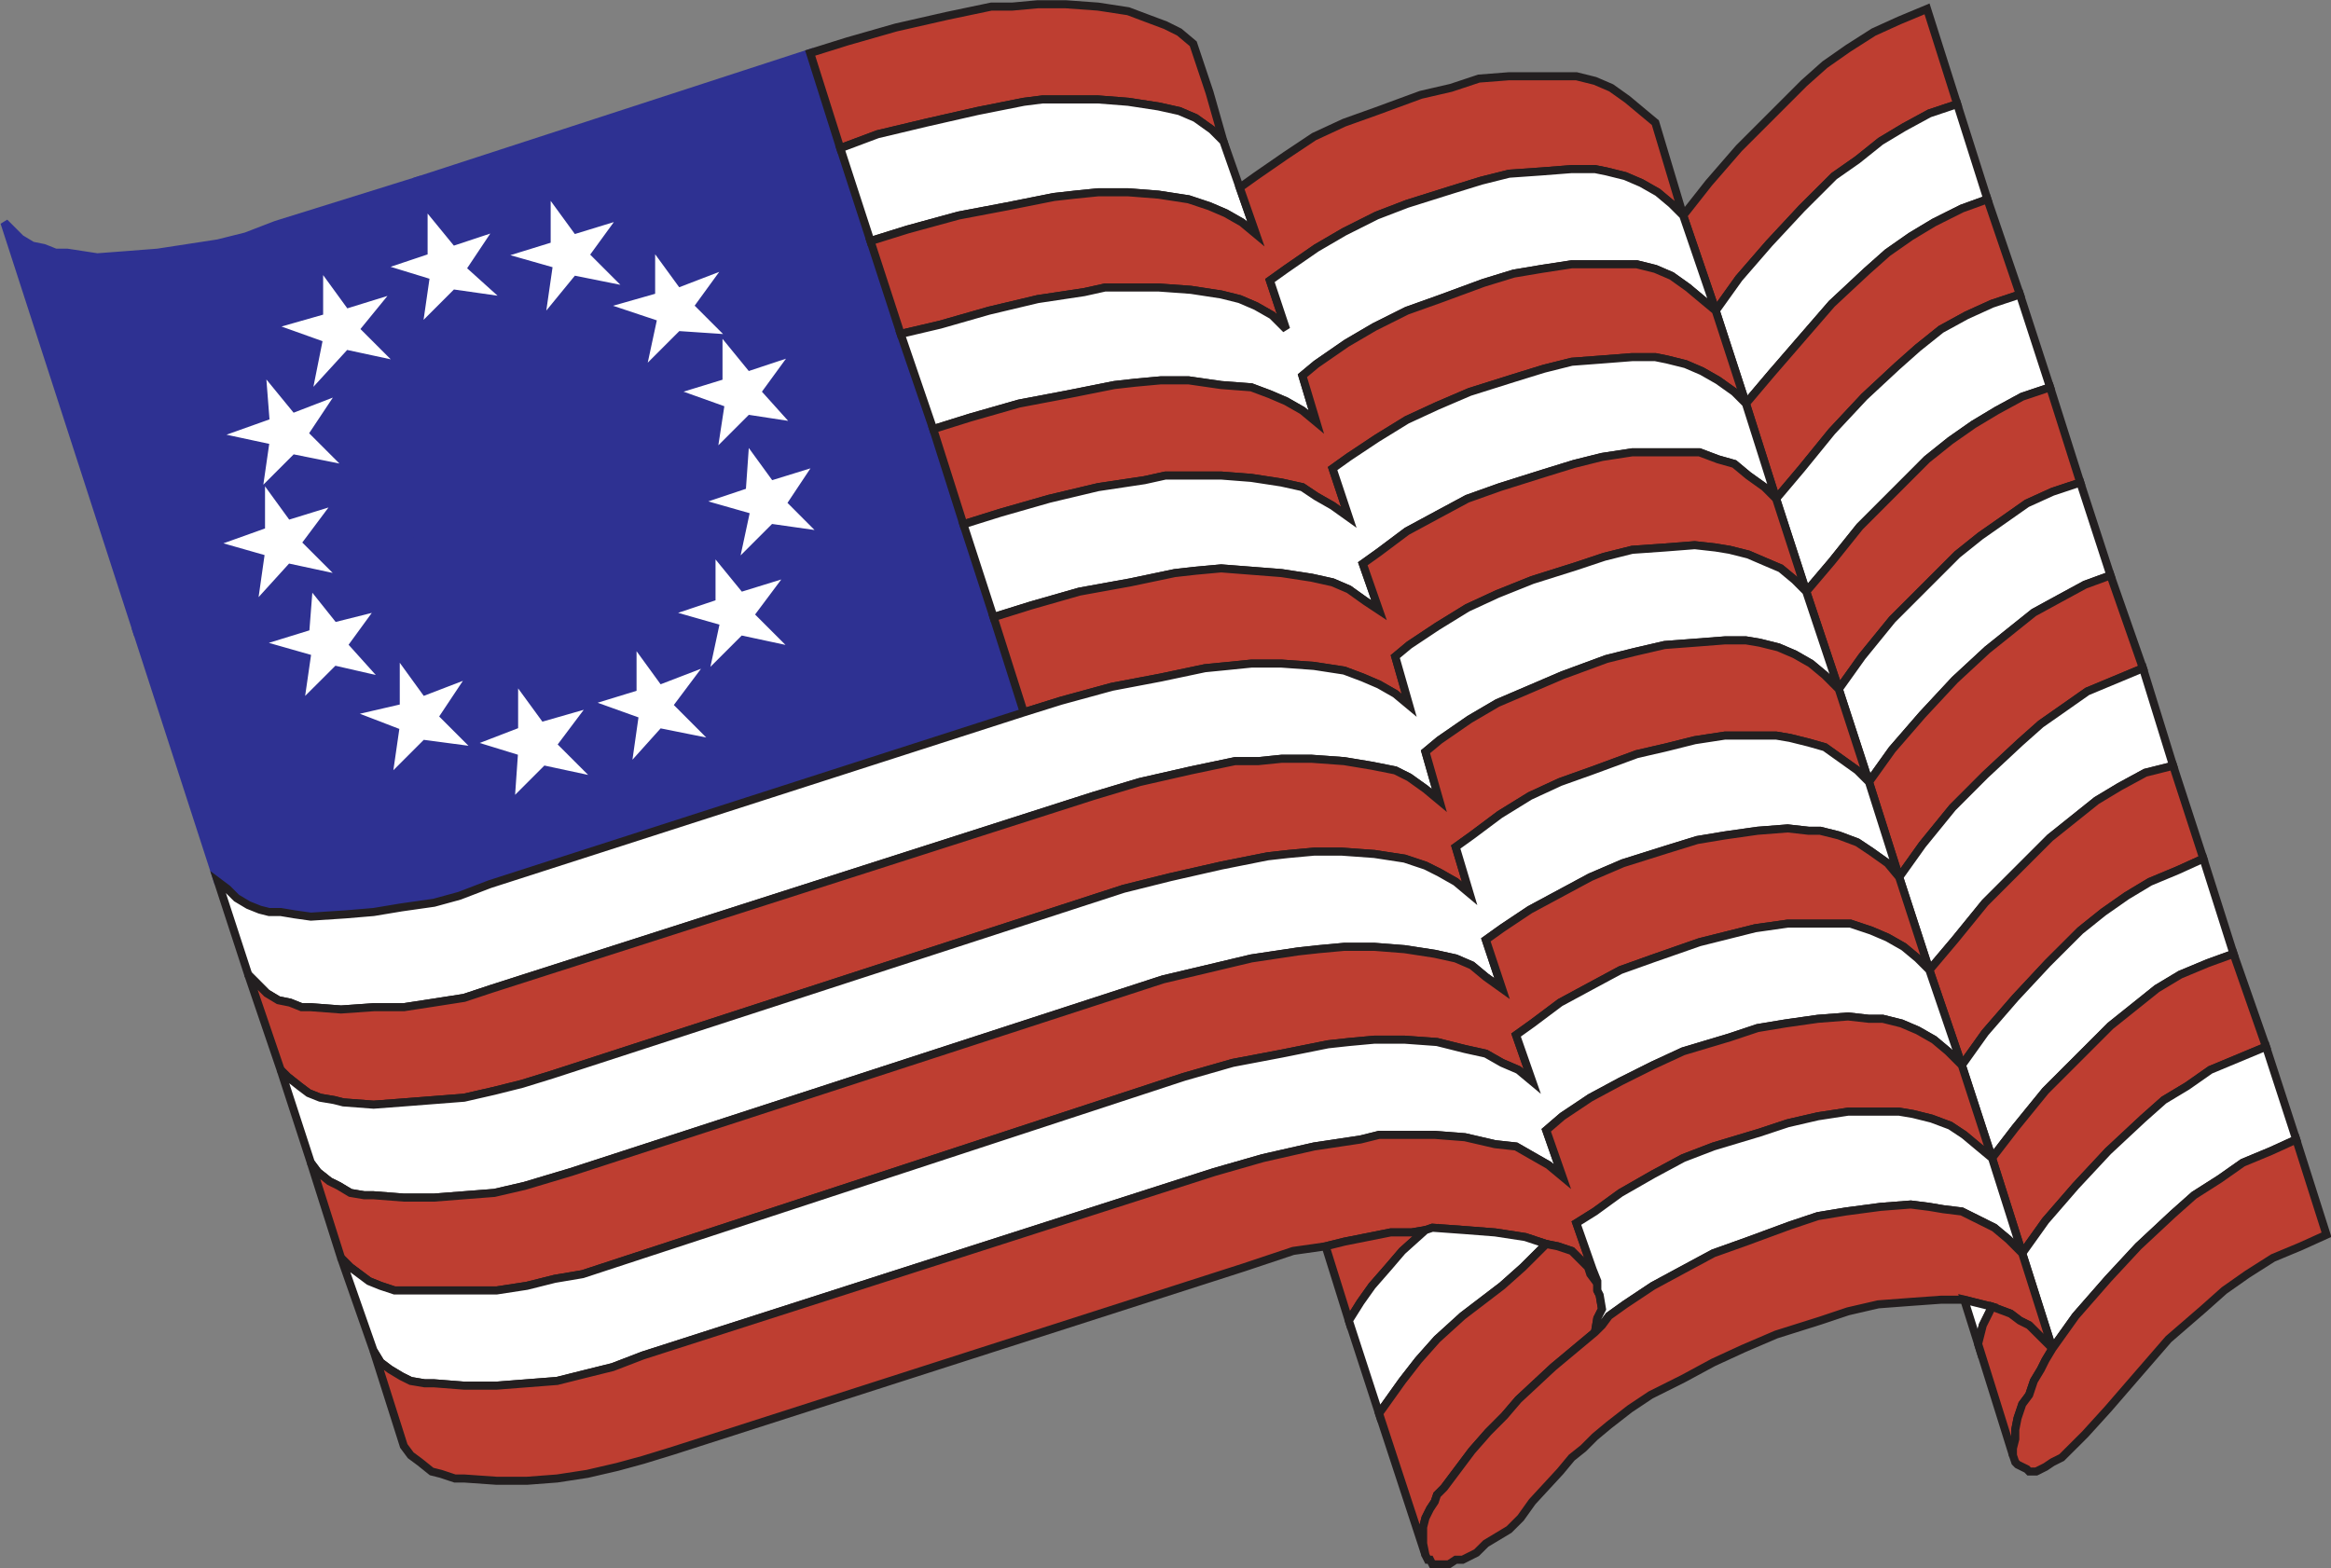 <?xml version="1.0" encoding="UTF-8"?><svg xmlns="http://www.w3.org/2000/svg" xmlns:xlink="http://www.w3.org/1999/xlink" height="91.3" preserveAspectRatio="xMidYMid meet" version="1.0" viewBox="4.2 3.6 135.7 91.3" width="135.7" zoomAndPan="magnify"><rect x="4.2" y="3.6" width="135.7" height="91.3" fill="#808080" stroke="none"/><g><g id="change1_1"><path d="M 12.16 40.348 L 21.355 37.371 L 20.945 36.156 L 19.594 37.645 L 19.863 35.75 L 17.973 35.211 L 19.863 34.535 L 19.863 31.156 L 20.137 29.262 L 18.242 28.855 L 20.137 28.18 L 20 26.422 L 21.219 27.91 L 22.84 25.344 L 23.246 23.312 L 21.355 22.637 L 23.246 22.098 L 23.246 20.34 L 24.328 21.828 L 26.082 21.285 L 24.867 22.773 L 26.219 24.125 L 24.328 23.719 L 22.84 25.344 L 21.219 27.91 L 22.973 27.234 L 21.895 28.855 L 23.246 30.207 L 21.219 29.801 L 19.863 31.156 L 19.863 32.641 L 20.945 34.129 L 22.703 33.586 L 21.488 35.211 L 22.84 36.562 L 20.945 36.156 L 21.355 37.371 L 34.598 33.047 L 30.543 20.207 L 29.191 21.559 L 29.465 19.664 L 27.707 19.125 L 29.328 18.582 L 29.328 16.691 L 28.516 14.121 L 20.27 16.691 L 18.516 17.367 L 16.891 17.773 L 15.133 18.043 L 13.379 18.312 L 11.621 18.449 L 9.863 18.582 L 8.105 18.312 L 7.43 18.312 L 6.754 18.043 L 6.078 17.906 L 5.402 17.5 L 4.457 16.555 L 12.16 40.348" fill="#2e3192"/></g><path d="M 121.602 586.523 L 213.555 616.289 L 209.453 628.438 L 195.938 613.555 L 198.633 632.5 L 179.727 637.891 L 198.633 644.648 L 198.633 678.438 L 201.367 697.383 L 182.422 701.445 L 201.367 708.203 L 200 725.781 L 212.188 710.898 L 228.398 736.562 L 232.461 756.875 L 213.555 763.633 L 232.461 769.023 L 232.461 786.602 L 243.281 771.719 L 260.82 777.148 L 248.672 762.266 L 262.188 748.75 L 243.281 752.812 L 228.398 736.562 L 212.188 710.898 L 229.727 717.656 L 218.945 701.445 L 232.461 687.93 L 212.188 691.992 L 198.633 678.438 L 198.633 663.594 L 209.453 648.711 L 227.031 654.141 L 214.883 637.891 L 228.398 624.375 L 209.453 628.438 L 213.555 616.289 L 345.977 659.531 L 305.43 787.93 L 291.914 774.414 L 294.648 793.359 L 277.07 798.75 L 293.281 804.18 L 293.281 823.086 L 285.156 848.789 L 202.695 823.086 L 185.156 816.328 L 168.906 812.266 L 151.328 809.57 L 133.789 806.875 L 116.211 805.508 L 98.633 804.18 L 81.055 806.875 L 74.297 806.875 L 67.539 809.57 L 60.781 810.938 L 54.023 815 L 44.57 824.453 Z M 121.602 586.523" fill="none" stroke="#2e3192" stroke-width="4.694" transform="matrix(.1 0 0 -.1 0 99)"/><g id="change1_2"><path d="M 54.875 17.637 L 56.633 23.043 L 57.582 25.613 L 48.117 28.586 L 47.711 27.504 L 49.469 27.773 L 48.254 26.422 L 49.336 24.938 L 47.711 25.477 L 46.496 23.988 L 45.684 22.773 L 44.332 21.422 L 45.414 19.934 L 43.656 20.609 L 42.574 19.125 L 42.574 20.883 L 39.602 19.801 L 38.25 18.449 L 39.332 16.961 L 37.574 17.5 L 36.492 16.016 L 36.492 17.906 L 34.734 18.449 L 36.629 18.988 L 36.355 20.883 L 37.574 19.395 L 39.602 19.801 L 42.574 20.883 L 40.684 21.422 L 42.711 22.098 L 42.305 23.988 L 43.656 22.637 L 45.684 22.773 L 46.496 23.988 L 46.496 25.883 L 44.738 26.422 L 46.629 27.098 L 46.359 28.855 L 47.711 27.504 L 48.117 28.586 L 34.598 33.047 L 30.543 20.207 L 32.438 20.477 L 31.086 19.258 L 32.168 17.637 L 30.543 18.176 L 29.328 16.691 L 28.516 14.121 L 51.363 6.688 L 53.117 12.23 L 54.875 17.637" fill="#2e3192"/></g><path d="M 548.75 813.633 L 566.328 759.57 L 575.82 733.867 L 481.172 704.141 L 477.109 714.961 L 494.688 712.266 L 482.539 725.781 L 493.359 740.625 L 477.109 735.234 L 464.961 750.117 L 456.836 762.266 L 443.32 775.781 L 454.141 790.664 L 436.562 783.906 L 425.742 798.75 L 425.742 781.172 L 396.016 791.992 L 382.5 805.508 L 393.32 820.391 L 375.742 815 L 364.922 829.844 L 364.922 810.938 L 347.344 805.508 L 366.289 800.117 L 363.555 781.172 L 375.742 796.055 L 396.016 791.992 L 425.742 781.172 L 406.836 775.781 L 427.109 769.023 L 423.047 750.117 L 436.562 763.633 L 456.836 762.266 L 464.961 750.117 L 464.961 731.172 L 447.383 725.781 L 466.289 719.023 L 463.594 701.445 L 477.109 714.961 L 481.172 704.141 L 345.977 659.531 L 305.43 787.93 L 324.375 785.234 L 310.859 797.422 L 321.68 813.633 L 305.43 808.242 L 293.281 823.086 L 285.156 848.789 L 513.633 923.125 L 531.172 867.695 Z M 548.75 813.633" fill="none" stroke="#2e3192" stroke-width="4.694" transform="matrix(.1 0 0 -.1 0 99)"/><g id="change1_3"><path d="M 63.801 45.078 L 40.953 52.379 L 34.598 33.047 L 48.117 28.586 L 47.98 30.344 L 47.848 32.234 L 46.227 32.777 L 48.117 33.316 L 47.711 35.211 L 46.09 36.832 L 46.09 38.723 L 44.469 39.266 L 46.359 39.805 L 45.953 41.699 L 44.332 43.051 L 42.574 43.727 L 41.492 42.238 L 41.492 43.996 L 39.734 44.535 L 41.629 45.215 L 41.359 47.105 L 42.574 45.754 L 44.602 46.16 L 43.117 44.672 L 44.332 43.051 L 45.953 41.699 L 47.305 40.348 L 49.199 40.754 L 47.848 39.402 L 49.062 37.777 L 47.305 38.32 L 46.09 36.832 L 49.062 33.859 L 50.957 34.129 L 49.742 32.91 L 50.82 31.289 L 49.062 31.832 L 47.98 30.344 L 48.117 28.586 L 57.582 25.613 L 58.527 28.586 L 60.285 34.129 L 62.039 39.535 L 63.801 45.078" fill="#2e3192"/></g><path d="M 638.008 539.219 L 409.531 466.211 L 345.977 659.531 L 481.172 704.141 L 479.805 686.562 L 478.477 667.656 L 462.266 662.227 L 481.172 656.836 L 477.109 637.891 L 460.898 621.68 L 460.898 602.773 L 444.688 597.344 L 463.594 591.953 L 459.531 573.008 L 443.32 559.492 L 425.742 552.734 L 414.922 567.617 L 414.922 550.039 L 397.344 544.648 L 416.289 537.852 L 413.594 518.945 L 425.742 532.461 L 446.016 528.398 L 431.172 543.281 L 443.32 559.492 L 459.531 573.008 L 473.047 586.523 L 491.992 582.461 L 478.477 595.977 L 490.625 612.227 L 473.047 606.797 L 460.898 621.68 L 490.625 651.406 L 509.57 648.711 L 497.422 660.898 L 508.203 677.109 L 490.625 671.68 L 479.805 686.562 L 481.172 704.141 L 575.82 733.867 L 585.273 704.141 L 602.852 648.711 L 620.391 594.648 Z M 638.008 539.219" fill="none" stroke="#2e3192" stroke-width="4.694" transform="matrix(.1 0 0 -.1 0 99)"/><g id="change1_4"><path d="M 16.891 54.945 L 17.434 55.352 L 17.973 55.891 L 18.652 56.297 L 19.324 56.566 L 19.863 56.703 L 20.539 56.703 L 21.355 56.84 L 22.297 56.973 L 24.328 56.84 L 25.949 56.703 L 27.57 56.434 L 29.465 56.164 L 30.949 55.758 L 32.711 55.082 L 41.09 52.379 L 34.598 33.047 L 21.355 37.371 L 22.57 38.723 L 23.652 40.078 L 25.273 39.672 L 24.191 41.156 L 25.406 42.508 L 27.707 42.914 L 28.785 44.402 L 30.543 43.727 L 29.465 45.348 L 30.816 46.699 L 32.844 46.836 L 34.598 46.16 L 34.598 44.402 L 35.684 45.891 L 37.574 45.348 L 36.355 46.969 L 37.711 48.324 L 35.816 47.918 L 34.465 49.27 L 34.598 47.375 L 32.844 46.836 L 30.816 46.699 L 28.785 46.43 L 27.434 47.781 L 27.707 45.891 L 25.949 45.215 L 27.707 44.809 L 27.707 42.914 L 25.406 42.508 L 23.652 42.105 L 22.297 43.457 L 22.57 41.562 L 20.676 41.023 L 22.434 40.48 L 22.57 38.723 L 21.355 37.371 L 12.16 40.348 L 16.891 54.945" fill="#2e3192"/></g><path d="M 168.906 440.547 L 174.336 436.484 L 179.727 431.094 L 186.523 427.031 L 193.242 424.336 L 198.633 422.969 L 205.391 422.969 L 213.555 421.602 L 222.969 420.273 L 243.281 421.602 L 259.492 422.969 L 275.703 425.664 L 294.648 428.359 L 309.492 432.422 L 327.109 439.18 L 410.898 466.211 L 345.977 659.531 L 213.555 616.289 L 225.703 602.773 L 236.523 589.219 L 252.734 593.281 L 241.914 578.438 L 254.062 564.922 L 277.07 560.859 L 287.852 545.977 L 305.43 552.734 L 294.648 536.523 L 308.164 523.008 L 328.438 521.641 L 345.977 528.398 L 345.977 545.977 L 356.836 531.094 L 375.742 536.523 L 363.555 520.312 L 377.109 506.758 L 358.164 510.82 L 344.648 497.305 L 345.977 516.25 L 328.438 521.641 L 308.164 523.008 L 287.852 525.703 L 274.336 512.188 L 277.07 531.094 L 259.492 537.852 L 277.07 541.914 L 277.07 560.859 L 254.062 564.922 L 236.523 568.945 L 222.969 555.43 L 225.703 574.375 L 206.758 579.766 L 224.336 585.195 L 225.703 602.773 L 213.555 616.289 L 121.602 586.523 Z M 168.906 440.547" fill="none" stroke="#2e3192" stroke-width="4.694" transform="matrix(.1 0 0 -.1 0 99)"/><g id="change2_1"><path d="M 53.117 12.23 L 55.285 11.418 L 58.121 10.742 L 61.094 10.066 L 63.801 9.527 L 64.879 9.391 L 68.125 9.391 L 69.883 9.527 L 71.641 9.797 L 72.855 10.066 L 73.801 10.473 L 74.746 11.148 L 75.422 11.824 L 74.613 8.984 L 73.664 6.148 L 72.855 5.469 L 72.047 5.066 L 70.961 4.66 L 69.883 4.254 L 68.125 3.984 L 66.23 3.848 L 64.609 3.848 L 63.121 3.984 L 61.906 3.984 L 59.336 4.523 L 56.363 5.199 L 53.523 6.012 L 51.363 6.688 L 53.117 12.23" fill="#be3e31"/></g><path d="M 531.172 867.695 L 552.852 875.82 L 581.211 882.578 L 610.938 889.336 L 638.008 894.727 L 648.789 896.094 L 681.25 896.094 L 698.828 894.727 L 716.406 892.031 L 728.555 889.336 L 738.008 885.273 L 747.461 878.516 L 754.219 871.758 L 746.133 900.156 L 736.641 928.516 L 728.555 935.312 L 720.469 939.336 L 709.609 943.398 L 698.828 947.461 L 681.25 950.156 L 662.305 951.523 L 646.094 951.523 L 631.211 950.156 L 619.062 950.156 L 593.359 944.766 L 563.633 938.008 L 535.234 929.883 L 513.633 923.125 Z M 531.172 867.695" fill="none" stroke="#231f20" stroke-width="4.694" transform="matrix(.1 0 0 -.1 0 99)"/><g id="change3_1"><path d="M 54.875 17.637 L 57.039 16.961 L 60.012 16.148 L 62.852 15.609 L 65.555 15.07 L 66.773 14.934 L 68.125 14.797 L 69.883 14.797 L 71.641 14.934 L 73.395 15.203 L 74.613 15.609 L 75.559 16.016 L 76.504 16.555 L 77.316 17.23 L 76.371 14.527 L 75.422 11.824 L 74.746 11.148 L 73.801 10.473 L 72.855 10.066 L 71.641 9.797 L 69.883 9.527 L 68.125 9.391 L 64.879 9.391 L 63.801 9.527 L 61.094 10.066 L 58.121 10.742 L 55.285 11.418 L 53.117 12.23 L 54.875 17.637" fill="#fff"/></g><path d="M 548.75 813.633 L 570.391 820.391 L 600.117 828.516 L 628.516 833.906 L 655.547 839.297 L 667.734 840.664 L 681.25 842.031 L 698.828 842.031 L 716.406 840.664 L 733.945 837.969 L 746.133 833.906 L 755.586 829.844 L 765.039 824.453 L 773.164 817.695 L 763.711 844.727 L 754.219 871.758 L 747.461 878.516 L 738.008 885.273 L 728.555 889.336 L 716.406 892.031 L 698.828 894.727 L 681.25 896.094 L 648.789 896.094 L 638.008 894.727 L 610.938 889.336 L 581.211 882.578 L 552.852 875.82 L 531.172 867.695 Z M 548.75 813.633" fill="none" stroke="#231f20" stroke-width="4.694" transform="matrix(.1 0 0 -.1 0 99)"/><g id="change2_2"><path d="M 56.633 23.043 L 58.93 22.504 L 61.77 21.691 L 64.609 21.016 L 67.312 20.609 L 68.531 20.34 L 71.641 20.34 L 73.531 20.477 L 75.289 20.746 L 76.371 21.016 L 77.316 21.422 L 78.262 21.961 L 79.074 22.773 L 78.129 19.934 L 79.074 19.258 L 80.832 18.043 L 82.453 17.098 L 84.344 16.148 L 86.102 15.473 L 88.672 14.664 L 90.43 14.121 L 92.051 13.715 L 93.941 13.582 L 95.699 13.445 L 97.051 13.445 L 97.727 13.582 L 98.809 13.852 L 99.754 14.258 L 100.703 14.797 L 101.512 15.473 L 102.188 16.148 L 100.566 10.742 L 99.754 10.066 L 98.945 9.391 L 97.996 8.715 L 97.051 8.309 L 95.969 8.039 L 92.051 8.039 L 90.293 8.176 L 88.672 8.715 L 86.914 9.121 L 84.344 10.066 L 82.453 10.742 L 80.699 11.555 L 79.074 12.637 L 77.316 13.852 L 76.371 14.527 L 77.316 17.23 L 76.504 16.555 L 75.559 16.016 L 74.613 15.609 L 73.395 15.203 L 71.641 14.934 L 69.883 14.797 L 68.125 14.797 L 66.773 14.934 L 65.555 15.07 L 62.852 15.609 L 60.012 16.148 L 57.039 16.961 L 54.875 17.637 L 56.633 23.043" fill="#be3e31"/></g><path d="M 566.328 759.57 L 589.297 764.961 L 617.695 773.086 L 646.094 779.844 L 673.125 783.906 L 685.312 786.602 L 716.406 786.602 L 735.312 785.234 L 752.891 782.539 L 763.711 779.844 L 773.164 775.781 L 782.617 770.391 L 790.742 762.266 L 781.289 790.664 L 790.742 797.422 L 808.32 809.57 L 824.531 819.023 L 843.438 828.516 L 861.016 835.273 L 886.719 843.359 L 904.297 848.789 L 920.508 852.852 L 939.414 854.18 L 956.992 855.547 L 970.508 855.547 L 977.266 854.18 L 988.086 851.484 L 997.539 847.422 L 1007.031 842.031 L 1015.117 835.273 L 1021.875 828.516 L 1005.664 882.578 L 997.539 889.336 L 989.453 896.094 L 979.961 902.852 L 970.508 906.914 L 959.688 909.609 L 920.508 909.609 L 902.93 908.242 L 886.719 902.852 L 869.141 898.789 L 843.438 889.336 L 824.531 882.578 L 806.992 874.453 L 790.742 863.633 L 773.164 851.484 L 763.711 844.727 L 773.164 817.695 L 765.039 824.453 L 755.586 829.844 L 746.133 833.906 L 733.945 837.969 L 716.406 840.664 L 698.828 842.031 L 681.25 842.031 L 667.734 840.664 L 655.547 839.297 L 628.516 833.906 L 600.117 828.516 L 570.391 820.391 L 548.75 813.633 Z M 566.328 759.57" fill="none" stroke="#231f20" stroke-width="4.694" transform="matrix(.1 0 0 -.1 0 99)"/><g id="change2_3"><path d="M 104.082 21.691 L 105.434 19.801 L 107.191 17.773 L 109.082 15.742 L 110.977 13.852 L 112.328 12.906 L 113.68 11.824 L 115.031 11.012 L 116.52 10.203 L 118.141 9.66 L 116.383 4.117 L 114.762 4.793 L 113.273 5.469 L 111.785 6.418 L 110.434 7.363 L 109.219 8.445 L 105.434 12.23 L 103.676 14.258 L 102.188 16.148 L 104.082 21.691" fill="#be3e31"/></g><path d="M 1040.82 773.086 L 1054.336 791.992 L 1071.914 812.266 L 1090.82 832.578 L 1109.766 851.484 L 1123.281 860.938 L 1136.797 871.758 L 1150.312 879.883 L 1165.195 887.969 L 1181.406 893.398 L 1163.828 948.828 L 1147.617 942.07 L 1132.734 935.312 L 1117.852 925.82 L 1104.336 916.367 L 1092.188 905.547 L 1054.336 867.695 L 1036.758 847.422 L 1021.875 828.516 Z M 1040.82 773.086" fill="none" stroke="#231f20" stroke-width="4.694" transform="matrix(.1 0 0 -.1 0 99)"/><g id="change3_2"><path d="M 58.527 28.586 L 60.688 27.91 L 63.527 27.098 L 66.367 26.559 L 69.07 26.02 L 70.285 25.883 L 71.773 25.746 L 73.395 25.746 L 75.289 26.02 L 77.047 26.152 L 78.129 26.559 L 79.074 26.965 L 80.02 27.504 L 80.832 28.18 L 80.02 25.477 L 80.832 24.801 L 82.59 23.586 L 84.211 22.637 L 86.102 21.691 L 87.996 21.016 L 90.562 20.07 L 92.32 19.531 L 93.941 19.258 L 95.699 18.988 L 99.484 18.988 L 100.566 19.258 L 101.512 19.664 L 102.461 20.34 L 103.27 21.016 L 104.082 21.691 L 102.188 16.148 L 101.512 15.473 L 100.703 14.797 L 99.754 14.258 L 98.809 13.852 L 97.727 13.582 L 97.051 13.445 L 95.699 13.445 L 93.941 13.582 L 92.051 13.715 L 90.43 14.121 L 88.672 14.664 L 86.102 15.473 L 84.344 16.148 L 82.453 17.098 L 80.832 18.043 L 79.074 19.258 L 78.129 19.934 L 79.074 22.773 L 78.262 21.961 L 77.316 21.422 L 76.371 21.016 L 75.289 20.746 L 73.531 20.477 L 71.641 20.34 L 68.531 20.34 L 67.312 20.609 L 64.609 21.016 L 61.77 21.691 L 58.93 22.504 L 56.633 23.043 L 58.527 28.586" fill="#fff"/></g><path d="M 585.273 704.141 L 606.875 710.898 L 635.273 719.023 L 663.672 724.414 L 690.703 729.805 L 702.852 731.172 L 717.734 732.539 L 733.945 732.539 L 752.891 729.805 L 770.469 728.477 L 781.289 724.414 L 790.742 720.352 L 800.195 714.961 L 808.32 708.203 L 800.195 735.234 L 808.32 741.992 L 825.898 754.141 L 842.109 763.633 L 861.016 773.086 L 879.961 779.844 L 905.625 789.297 L 923.203 794.688 L 939.414 797.422 L 956.992 800.117 L 994.844 800.117 L 1005.664 797.422 L 1015.117 793.359 L 1024.609 786.602 L 1032.695 779.844 L 1040.82 773.086 L 1021.875 828.516 L 1015.117 835.273 L 1007.031 842.031 L 997.539 847.422 L 988.086 851.484 L 977.266 854.18 L 970.508 855.547 L 956.992 855.547 L 939.414 854.18 L 920.508 852.852 L 904.297 848.789 L 886.719 843.359 L 861.016 835.273 L 843.438 828.516 L 824.531 819.023 L 808.32 809.57 L 790.742 797.422 L 781.289 790.664 L 790.742 762.266 L 782.617 770.391 L 773.164 775.781 L 763.711 779.844 L 752.891 782.539 L 735.312 785.234 L 716.406 786.602 L 685.312 786.602 L 673.125 783.906 L 646.094 779.844 L 617.695 773.086 L 589.297 764.961 L 566.328 759.57 Z M 585.273 704.141" fill="none" stroke="#231f20" stroke-width="4.694" transform="matrix(.1 0 0 -.1 0 99)"/><g id="change3_3"><path d="M 105.84 27.098 L 107.324 25.344 L 109.082 23.312 L 110.84 21.285 L 112.867 19.395 L 114.086 18.312 L 115.438 17.367 L 116.789 16.555 L 118.41 15.742 L 119.898 15.203 L 118.141 9.66 L 116.52 10.203 L 115.031 11.012 L 113.68 11.824 L 112.328 12.906 L 110.977 13.852 L 109.082 15.742 L 107.191 17.773 L 105.434 19.801 L 104.082 21.691 L 105.84 27.098" fill="#fff"/></g><path d="M 1058.398 719.023 L 1073.242 736.562 L 1090.82 756.875 L 1108.398 777.148 L 1128.672 796.055 L 1140.859 806.875 L 1154.375 816.328 L 1167.891 824.453 L 1184.102 832.578 L 1198.984 837.969 L 1181.406 893.398 L 1165.195 887.969 L 1150.312 879.883 L 1136.797 871.758 L 1123.281 860.938 L 1109.766 851.484 L 1090.82 832.578 L 1071.914 812.266 L 1054.336 791.992 L 1040.82 773.086 Z M 1058.398 719.023" fill="none" stroke="#231f20" stroke-width="4.694" transform="matrix(.1 0 0 -.1 0 99)"/><g id="change2_4"><path d="M 60.285 34.129 L 62.445 33.453 L 65.285 32.641 L 68.125 31.965 L 70.828 31.559 L 72.047 31.289 L 75.289 31.289 L 77.047 31.426 L 78.805 31.695 L 80.02 31.965 L 80.832 32.508 L 81.777 33.047 L 82.723 33.723 L 81.777 30.883 L 82.723 30.207 L 84.344 29.129 L 86.102 28.047 L 87.859 27.234 L 89.754 26.422 L 92.32 25.613 L 94.078 25.07 L 95.699 24.664 L 97.461 24.531 L 99.215 24.395 L 100.566 24.395 L 101.242 24.531 L 102.324 24.801 L 103.27 25.207 L 104.215 25.746 L 105.164 26.422 L 105.84 27.098 L 104.082 21.691 L 103.27 21.016 L 102.461 20.34 L 101.512 19.664 L 100.566 19.258 L 99.484 18.988 L 95.699 18.988 L 93.941 19.258 L 92.32 19.531 L 90.562 20.07 L 87.996 21.016 L 86.102 21.691 L 84.211 22.637 L 82.59 23.586 L 80.832 24.801 L 80.02 25.477 L 80.832 28.18 L 80.02 27.504 L 79.074 26.965 L 78.129 26.559 L 77.047 26.152 L 75.289 26.02 L 73.395 25.746 L 71.773 25.746 L 70.285 25.883 L 69.07 26.02 L 66.367 26.559 L 63.527 27.098 L 60.688 27.91 L 58.527 28.586 L 60.285 34.129" fill="#be3e31"/></g><path d="M 602.852 648.711 L 624.453 655.469 L 652.852 663.594 L 681.25 670.352 L 708.281 674.414 L 720.469 677.109 L 752.891 677.109 L 770.469 675.742 L 788.047 673.047 L 800.195 670.352 L 808.32 664.922 L 817.773 659.531 L 827.227 652.773 L 817.773 681.172 L 827.227 687.93 L 843.438 698.711 L 861.016 709.531 L 878.594 717.656 L 897.539 725.781 L 923.203 733.867 L 940.781 739.297 L 956.992 743.359 L 974.609 744.688 L 992.148 746.055 L 1005.664 746.055 L 1012.422 744.688 L 1023.242 741.992 L 1032.695 737.93 L 1042.148 732.539 L 1051.641 725.781 L 1058.398 719.023 L 1040.82 773.086 L 1032.695 779.844 L 1024.609 786.602 L 1015.117 793.359 L 1005.664 797.422 L 994.844 800.117 L 956.992 800.117 L 939.414 797.422 L 923.203 794.688 L 905.625 789.297 L 879.961 779.844 L 861.016 773.086 L 842.109 763.633 L 825.898 754.141 L 808.32 741.992 L 800.195 735.234 L 808.32 708.203 L 800.195 714.961 L 790.742 720.352 L 781.289 724.414 L 770.469 728.477 L 752.891 729.805 L 733.945 732.539 L 717.734 732.539 L 702.852 731.172 L 690.703 729.805 L 663.672 724.414 L 635.273 719.023 L 606.875 710.898 L 585.273 704.141 Z M 602.852 648.711" fill="none" stroke="#231f20" stroke-width="4.694" transform="matrix(.1 0 0 -.1 0 99)"/><g id="change2_5"><path d="M 107.598 32.641 L 109.082 30.883 L 110.84 28.723 L 112.734 26.695 L 114.625 24.938 L 115.844 23.855 L 117.195 22.773 L 118.68 21.961 L 120.168 21.285 L 121.789 20.746 L 119.898 15.203 L 118.41 15.742 L 116.789 16.555 L 115.438 17.367 L 114.086 18.312 L 112.867 19.395 L 110.84 21.285 L 109.082 23.312 L 107.324 25.344 L 105.84 27.098 L 107.598 32.641" fill="#be3e31"/></g><path d="M 1075.977 663.594 L 1090.82 681.172 L 1108.398 702.773 L 1127.344 723.047 L 1146.25 740.625 L 1158.438 751.445 L 1171.953 762.266 L 1186.797 770.391 L 1201.68 777.148 L 1217.891 782.539 L 1198.984 837.969 L 1184.102 832.578 L 1167.891 824.453 L 1154.375 816.328 L 1140.859 806.875 L 1128.672 796.055 L 1108.398 777.148 L 1090.82 756.875 L 1073.242 736.562 L 1058.398 719.023 Z M 1075.977 663.594" fill="none" stroke="#231f20" stroke-width="4.694" transform="matrix(.1 0 0 -.1 0 99)"/><g id="change3_4"><path d="M 62.039 39.535 L 64.203 38.859 L 67.043 38.047 L 70.016 37.508 L 72.586 36.969 L 73.801 36.832 L 75.289 36.695 L 78.805 36.969 L 80.562 37.238 L 81.777 37.508 L 82.723 37.914 L 83.668 38.59 L 84.48 39.129 L 83.535 36.426 L 84.48 35.75 L 86.102 34.535 L 87.859 33.586 L 89.617 32.641 L 91.512 31.965 L 94.078 31.156 L 95.836 30.613 L 97.461 30.207 L 99.215 29.938 L 103.137 29.938 L 104.215 30.344 L 105.164 30.613 L 105.977 31.289 L 106.922 31.965 L 107.598 32.641 L 105.84 27.098 L 105.164 26.422 L 104.215 25.746 L 103.27 25.207 L 102.324 24.801 L 101.242 24.531 L 100.566 24.395 L 99.215 24.395 L 97.461 24.531 L 95.699 24.664 L 94.078 25.07 L 92.32 25.613 L 89.754 26.422 L 87.859 27.234 L 86.102 28.047 L 84.344 29.129 L 82.723 30.207 L 81.777 30.883 L 82.723 33.723 L 81.777 33.047 L 80.832 32.508 L 80.02 31.965 L 78.805 31.695 L 77.047 31.426 L 75.289 31.289 L 72.047 31.289 L 70.828 31.559 L 68.125 31.965 L 65.285 32.641 L 62.445 33.453 L 60.285 34.129 L 62.039 39.535" fill="#fff"/></g><path d="M 620.391 594.648 L 642.031 601.406 L 670.43 609.531 L 700.156 614.922 L 725.859 620.312 L 738.008 621.68 L 752.891 623.047 L 788.047 620.312 L 805.625 617.617 L 817.773 614.922 L 827.227 610.859 L 836.68 604.102 L 844.805 598.711 L 835.352 625.742 L 844.805 632.5 L 861.016 644.648 L 878.594 654.141 L 896.172 663.594 L 915.117 670.352 L 940.781 678.438 L 958.359 683.867 L 974.609 687.93 L 992.148 690.625 L 1031.367 690.625 L 1042.148 686.562 L 1051.641 683.867 L 1059.766 677.109 L 1069.219 670.352 L 1075.977 663.594 L 1058.398 719.023 L 1051.641 725.781 L 1042.148 732.539 L 1032.695 737.93 L 1023.242 741.992 L 1012.422 744.688 L 1005.664 746.055 L 992.148 746.055 L 974.609 744.688 L 956.992 743.359 L 940.781 739.297 L 923.203 733.867 L 897.539 725.781 L 878.594 717.656 L 861.016 709.531 L 843.438 698.711 L 827.227 687.93 L 817.773 681.172 L 827.227 652.773 L 817.773 659.531 L 808.32 664.922 L 800.195 670.352 L 788.047 673.047 L 770.469 675.742 L 752.891 677.109 L 720.469 677.109 L 708.281 674.414 L 681.25 670.352 L 652.852 663.594 L 624.453 655.469 L 602.852 648.711 Z M 620.391 594.648" fill="none" stroke="#231f20" stroke-width="4.694" transform="matrix(.1 0 0 -.1 0 99)"/><g id="change3_5"><path d="M 109.352 38.047 L 110.84 36.293 L 112.465 34.266 L 116.383 30.344 L 117.734 29.262 L 119.086 28.316 L 120.438 27.504 L 121.926 26.695 L 123.547 26.152 L 121.789 20.746 L 120.168 21.285 L 118.68 21.961 L 117.195 22.773 L 115.844 23.855 L 114.625 24.938 L 112.734 26.695 L 110.84 28.723 L 109.082 30.883 L 107.598 32.641 L 109.352 38.047" fill="#fff"/></g><path d="M 1093.516 609.531 L 1108.398 627.07 L 1124.648 647.344 L 1163.828 686.562 L 1177.344 697.383 L 1190.859 706.836 L 1204.375 714.961 L 1219.258 723.047 L 1235.469 728.477 L 1217.891 782.539 L 1201.68 777.148 L 1186.797 770.391 L 1171.953 762.266 L 1158.438 751.445 L 1146.25 740.625 L 1127.344 723.047 L 1108.398 702.773 L 1090.82 681.172 L 1075.977 663.594 Z M 1093.516 609.531" fill="none" stroke="#231f20" stroke-width="4.694" transform="matrix(.1 0 0 -.1 0 99)"/><g id="change2_6"><path d="M 63.801 45.078 L 65.961 44.402 L 68.934 43.59 L 71.773 43.051 L 74.344 42.508 L 75.695 42.375 L 77.047 42.238 L 78.805 42.238 L 80.699 42.375 L 82.453 42.645 L 83.535 43.051 L 84.48 43.457 L 85.426 43.996 L 86.238 44.672 L 85.426 41.832 L 86.238 41.156 L 87.859 40.078 L 89.617 38.996 L 91.375 38.184 L 93.402 37.371 L 95.969 36.562 L 97.594 36.02 L 99.215 35.613 L 101.105 35.48 L 102.863 35.344 L 104.082 35.48 L 104.891 35.613 L 105.977 35.887 L 106.922 36.293 L 107.867 36.695 L 108.68 37.371 L 109.352 38.047 L 107.598 32.641 L 106.922 31.965 L 105.977 31.289 L 105.164 30.613 L 104.215 30.344 L 103.137 29.938 L 99.215 29.938 L 97.461 30.207 L 95.836 30.613 L 94.078 31.156 L 91.512 31.965 L 89.617 32.641 L 87.859 33.586 L 86.102 34.535 L 84.48 35.75 L 83.535 36.426 L 84.48 39.129 L 83.668 38.59 L 82.723 37.914 L 81.777 37.508 L 80.562 37.238 L 78.805 36.969 L 75.289 36.695 L 73.801 36.832 L 72.586 36.969 L 70.016 37.508 L 67.043 38.047 L 64.203 38.859 L 62.039 39.535 L 63.801 45.078" fill="#be3e31"/></g><path d="M 638.008 539.219 L 659.609 545.977 L 689.336 554.102 L 717.734 559.492 L 743.438 564.922 L 756.953 566.25 L 770.469 567.617 L 788.047 567.617 L 806.992 566.25 L 824.531 563.555 L 835.352 559.492 L 844.805 555.43 L 854.258 550.039 L 862.383 543.281 L 854.258 571.68 L 862.383 578.438 L 878.594 589.219 L 896.172 600.039 L 913.75 608.164 L 934.023 616.289 L 959.688 624.375 L 975.938 629.805 L 992.148 633.867 L 1011.055 635.195 L 1028.633 636.562 L 1040.82 635.195 L 1048.906 633.867 L 1059.766 631.133 L 1069.219 627.07 L 1078.672 623.047 L 1086.797 616.289 L 1093.516 609.531 L 1075.977 663.594 L 1069.219 670.352 L 1059.766 677.109 L 1051.641 683.867 L 1042.148 686.562 L 1031.367 690.625 L 992.148 690.625 L 974.609 687.93 L 958.359 683.867 L 940.781 678.438 L 915.117 670.352 L 896.172 663.594 L 878.594 654.141 L 861.016 644.648 L 844.805 632.5 L 835.352 625.742 L 844.805 598.711 L 836.68 604.102 L 827.227 610.859 L 817.773 614.922 L 805.625 617.617 L 788.047 620.312 L 752.891 623.047 L 738.008 621.68 L 725.859 620.312 L 700.156 614.922 L 670.43 609.531 L 642.031 601.406 L 620.391 594.648 Z M 638.008 539.219" fill="none" stroke="#231f20" stroke-width="4.694" transform="matrix(.1 0 0 -.1 0 99)"/><g id="change2_7"><path d="M 109.352 38.047 L 110.84 36.293 L 112.465 34.266 L 116.383 30.344 L 117.734 29.262 L 119.086 28.316 L 120.438 27.504 L 121.926 26.695 L 123.547 26.152 L 125.305 31.695 L 123.684 32.234 L 122.195 32.91 L 120.844 33.859 L 119.492 34.805 L 118.141 35.887 L 114.355 39.672 L 112.598 41.832 L 111.246 43.727 L 109.352 38.047" fill="#be3e31"/></g><path d="M 1093.516 609.531 L 1108.398 627.07 L 1124.648 647.344 L 1163.828 686.562 L 1177.344 697.383 L 1190.859 706.836 L 1204.375 714.961 L 1219.258 723.047 L 1235.469 728.477 L 1253.047 673.047 L 1236.836 667.656 L 1221.953 660.898 L 1208.438 651.406 L 1194.922 641.953 L 1181.406 631.133 L 1143.555 593.281 L 1125.977 571.68 L 1112.461 552.734 Z M 1093.516 609.531" fill="none" stroke="#231f20" stroke-width="4.694" transform="matrix(.1 0 0 -.1 0 99)"/><g id="change3_6"><path d="M 18.652 60.352 L 19.73 61.434 L 20.406 61.84 L 21.082 61.977 L 21.758 62.246 L 22.297 62.246 L 24.055 62.379 L 25.949 62.246 L 27.707 62.246 L 29.465 61.977 L 31.219 61.703 L 32.844 61.164 L 67.852 49.945 L 70.559 49.133 L 73.531 48.457 L 76.098 47.918 L 77.453 47.918 L 78.805 47.781 L 80.562 47.781 L 82.453 47.918 L 84.074 48.188 L 85.426 48.457 L 86.238 48.863 L 87.184 49.539 L 87.996 50.215 L 87.184 47.375 L 87.996 46.699 L 89.754 45.484 L 91.375 44.535 L 93.266 43.727 L 95.16 42.914 L 97.727 41.969 L 99.352 41.562 L 101.105 41.156 L 102.863 41.023 L 104.621 40.887 L 105.84 40.887 L 106.648 41.023 L 107.73 41.293 L 108.68 41.699 L 109.621 42.238 L 110.434 42.914 L 111.246 43.727 L 109.352 38.047 L 108.68 37.371 L 107.867 36.695 L 106.922 36.293 L 105.977 35.887 L 104.891 35.613 L 104.082 35.48 L 102.863 35.344 L 101.105 35.48 L 99.215 35.613 L 97.594 36.02 L 95.969 36.562 L 93.402 37.371 L 91.375 38.184 L 89.617 38.996 L 87.859 40.078 L 86.238 41.156 L 85.426 41.832 L 86.238 44.672 L 85.426 43.996 L 84.48 43.457 L 83.535 43.051 L 82.453 42.645 L 80.699 42.375 L 78.805 42.238 L 77.047 42.238 L 75.695 42.375 L 74.344 42.508 L 71.773 43.051 L 68.934 43.59 L 65.961 44.402 L 63.801 45.078 L 32.711 55.082 L 30.949 55.758 L 29.465 56.164 L 27.57 56.434 L 25.949 56.703 L 24.328 56.84 L 22.297 56.973 L 21.355 56.84 L 20.539 56.703 L 19.863 56.703 L 19.324 56.566 L 18.652 56.297 L 17.973 55.891 L 17.434 55.352 L 16.891 54.945 L 18.652 60.352" fill="#fff"/></g><path d="M 186.523 386.484 L 197.305 375.664 L 204.062 371.602 L 210.82 370.234 L 217.578 367.539 L 222.969 367.539 L 240.547 366.211 L 259.492 367.539 L 277.07 367.539 L 294.648 370.234 L 312.188 372.969 L 328.438 378.359 L 678.516 490.547 L 705.586 498.672 L 735.312 505.43 L 760.977 510.82 L 774.531 510.82 L 788.047 512.188 L 805.625 512.188 L 824.531 510.82 L 840.742 508.125 L 854.258 505.43 L 862.383 501.367 L 871.836 494.609 L 879.961 487.852 L 871.836 516.25 L 879.961 523.008 L 897.539 535.156 L 913.75 544.648 L 932.656 552.734 L 951.602 560.859 L 977.266 570.312 L 993.516 574.375 L 1011.055 578.438 L 1028.633 579.766 L 1046.211 581.133 L 1058.398 581.133 L 1066.484 579.766 L 1077.305 577.07 L 1086.797 573.008 L 1096.211 567.617 L 1104.336 560.859 L 1112.461 552.734 L 1093.516 609.531 L 1086.797 616.289 L 1078.672 623.047 L 1069.219 627.07 L 1059.766 631.133 L 1048.906 633.867 L 1040.82 635.195 L 1028.633 636.562 L 1011.055 635.195 L 992.148 633.867 L 975.938 629.805 L 959.688 624.375 L 934.023 616.289 L 913.75 608.164 L 896.172 600.039 L 878.594 589.219 L 862.383 578.438 L 854.258 571.68 L 862.383 543.281 L 854.258 550.039 L 844.805 555.43 L 835.352 559.492 L 824.531 563.555 L 806.992 566.25 L 788.047 567.617 L 770.469 567.617 L 756.953 566.25 L 743.438 564.922 L 717.734 559.492 L 689.336 554.102 L 659.609 545.977 L 638.008 539.219 L 327.109 439.18 L 309.492 432.422 L 294.648 428.359 L 275.703 425.664 L 259.492 422.969 L 243.281 421.602 L 222.969 420.273 L 213.555 421.602 L 205.391 422.969 L 198.633 422.969 L 193.242 424.336 L 186.523 427.031 L 179.727 431.094 L 174.336 436.484 L 168.906 440.547 Z M 186.523 386.484" fill="none" stroke="#231f20" stroke-width="4.694" transform="matrix(.1 0 0 -.1 0 99)"/><g id="change3_7"><path d="M 113.004 49.133 L 114.355 47.242 L 116.113 45.215 L 118.004 43.184 L 119.898 41.43 L 122.602 39.266 L 124.09 38.453 L 125.578 37.645 L 127.062 37.102 L 125.305 31.695 L 123.684 32.234 L 122.195 32.91 L 120.844 33.859 L 119.492 34.805 L 118.141 35.887 L 114.355 39.672 L 112.598 41.832 L 111.246 43.727 L 113.004 49.133" fill="#fff"/></g><path d="M 1130.039 498.672 L 1143.555 517.578 L 1161.133 537.852 L 1180.039 558.164 L 1198.984 575.703 L 1226.016 597.344 L 1240.898 605.469 L 1255.781 613.555 L 1270.625 618.984 L 1253.047 673.047 L 1236.836 667.656 L 1221.953 660.898 L 1208.438 651.406 L 1194.922 641.953 L 1181.406 631.133 L 1143.555 593.281 L 1125.977 571.68 L 1112.461 552.734 Z M 1130.039 498.672" fill="none" stroke="#231f20" stroke-width="4.694" transform="matrix(.1 0 0 -.1 0 99)"/><g id="change2_8"><path d="M 20.539 65.895 L 20.945 66.301 L 21.625 66.84 L 22.164 67.246 L 22.84 67.516 L 23.652 67.652 L 24.191 67.789 L 25.949 67.922 L 27.707 67.789 L 29.465 67.652 L 31.219 67.516 L 32.977 67.113 L 34.598 66.707 L 36.355 66.164 L 69.609 55.352 L 72.316 54.676 L 75.289 54 L 77.992 53.461 L 79.207 53.324 L 80.699 53.188 L 82.316 53.188 L 84.211 53.324 L 85.969 53.594 L 87.184 54 L 87.996 54.406 L 88.945 54.945 L 89.754 55.621 L 88.945 52.918 L 89.887 52.242 L 91.512 51.027 L 93.266 49.945 L 95.023 49.133 L 96.918 48.457 L 99.484 47.512 L 101.242 47.105 L 102.863 46.699 L 104.621 46.43 L 107.598 46.43 L 108.406 46.566 L 109.488 46.836 L 110.434 47.105 L 111.383 47.781 L 112.328 48.457 L 113.004 49.133 L 111.246 43.727 L 110.434 42.914 L 109.621 42.238 L 108.68 41.699 L 107.73 41.293 L 106.648 41.023 L 105.84 40.887 L 104.621 40.887 L 102.863 41.023 L 101.105 41.156 L 99.352 41.562 L 97.727 41.969 L 95.16 42.914 L 93.266 43.727 L 91.375 44.535 L 89.754 45.484 L 87.996 46.699 L 87.184 47.375 L 87.996 50.215 L 87.184 49.539 L 86.238 48.863 L 85.426 48.457 L 84.074 48.188 L 82.453 47.918 L 80.562 47.781 L 78.805 47.781 L 77.453 47.918 L 76.098 47.918 L 73.531 48.457 L 70.559 49.133 L 67.852 49.945 L 32.844 61.164 L 31.219 61.703 L 29.465 61.977 L 27.707 62.246 L 25.949 62.246 L 24.055 62.379 L 22.297 62.246 L 21.758 62.246 L 21.082 61.977 L 20.406 61.84 L 19.73 61.434 L 18.652 60.352 L 20.539 65.895" fill="#be3e31"/></g><path d="M 205.391 331.055 L 209.453 326.992 L 216.25 321.602 L 221.641 317.539 L 228.398 314.844 L 236.523 313.477 L 241.914 312.109 L 259.492 310.781 L 277.07 312.109 L 294.648 313.477 L 312.188 314.844 L 329.766 318.867 L 345.977 322.93 L 363.555 328.359 L 696.094 436.484 L 723.164 443.242 L 752.891 450 L 779.922 455.391 L 792.07 456.758 L 806.992 458.125 L 823.164 458.125 L 842.109 456.758 L 859.688 454.062 L 871.836 450 L 879.961 445.938 L 889.453 440.547 L 897.539 433.789 L 889.453 460.82 L 898.867 467.578 L 915.117 479.727 L 932.656 490.547 L 950.234 498.672 L 969.18 505.43 L 994.844 514.883 L 1012.422 518.945 L 1028.633 523.008 L 1046.211 525.703 L 1075.977 525.703 L 1084.062 524.336 L 1094.883 521.641 L 1104.336 518.945 L 1113.828 512.188 L 1123.281 505.43 L 1130.039 498.672 L 1112.461 552.734 L 1104.336 560.859 L 1096.211 567.617 L 1086.797 573.008 L 1077.305 577.07 L 1066.484 579.766 L 1058.398 581.133 L 1046.211 581.133 L 1028.633 579.766 L 1011.055 578.438 L 993.516 574.375 L 977.266 570.312 L 951.602 560.859 L 932.656 552.734 L 913.75 544.648 L 897.539 535.156 L 879.961 523.008 L 871.836 516.25 L 879.961 487.852 L 871.836 494.609 L 862.383 501.367 L 854.258 505.43 L 840.742 508.125 L 824.531 510.82 L 805.625 512.188 L 788.047 512.188 L 774.531 510.82 L 760.977 510.82 L 735.312 505.43 L 705.586 498.672 L 678.516 490.547 L 328.438 378.359 L 312.188 372.969 L 294.648 370.234 L 277.07 367.539 L 259.492 367.539 L 240.547 366.211 L 222.969 367.539 L 217.578 367.539 L 210.82 370.234 L 204.062 371.602 L 197.305 375.664 L 186.523 386.484 Z M 205.391 331.055" fill="none" stroke="#231f20" stroke-width="4.694" transform="matrix(.1 0 0 -.1 0 99)"/><g id="change2_9"><path d="M 114.762 54.676 L 116.113 52.781 L 117.871 50.621 L 119.762 48.727 L 121.789 46.836 L 123.008 45.754 L 124.359 44.809 L 125.711 43.859 L 128.953 42.508 L 127.062 37.102 L 125.578 37.645 L 124.09 38.453 L 122.602 39.266 L 119.898 41.43 L 118.004 43.184 L 116.113 45.215 L 114.355 47.242 L 113.004 49.133 L 114.762 54.676" fill="#be3e31"/></g><path d="M 1147.617 443.242 L 1161.133 462.188 L 1178.711 483.789 L 1197.617 502.734 L 1217.891 521.641 L 1230.078 532.461 L 1243.594 541.914 L 1257.109 551.406 L 1289.531 564.922 L 1270.625 618.984 L 1255.781 613.555 L 1240.898 605.469 L 1226.016 597.344 L 1198.984 575.703 L 1180.039 558.164 L 1161.133 537.852 L 1143.555 517.578 L 1130.039 498.672 Z M 1147.617 443.242" fill="none" stroke="#231f20" stroke-width="4.694" transform="matrix(.1 0 0 -.1 0 99)"/><g id="change3_8"><path d="M 22.297 71.301 L 22.703 71.844 L 23.379 72.383 L 23.922 72.652 L 24.598 73.059 L 25.406 73.195 L 25.949 73.195 L 27.707 73.332 L 29.465 73.332 L 31.219 73.195 L 32.977 73.059 L 34.734 72.652 L 37.438 71.844 L 71.91 60.625 L 74.207 60.082 L 77.047 59.406 L 79.75 59 L 80.965 58.867 L 82.453 58.73 L 84.211 58.73 L 85.969 58.867 L 87.723 59.137 L 88.945 59.406 L 89.887 59.812 L 90.699 60.488 L 91.645 61.164 L 90.699 58.324 L 91.645 57.648 L 93.266 56.566 L 96.781 54.676 L 98.676 53.863 L 101.242 53.055 L 103 52.512 L 104.621 52.242 L 106.516 51.973 L 108.273 51.836 L 109.488 51.973 L 110.164 51.973 L 111.246 52.242 L 112.328 52.648 L 113.137 53.188 L 114.086 53.863 L 114.762 54.676 L 113.004 49.133 L 112.328 48.457 L 111.383 47.781 L 110.434 47.105 L 109.488 46.836 L 108.406 46.566 L 107.598 46.43 L 104.621 46.43 L 102.863 46.699 L 101.242 47.105 L 99.484 47.512 L 96.918 48.457 L 95.023 49.133 L 93.266 49.945 L 91.512 51.027 L 89.887 52.242 L 88.945 52.918 L 89.754 55.621 L 88.945 54.945 L 87.996 54.406 L 87.184 54 L 85.969 53.594 L 84.211 53.324 L 82.316 53.188 L 80.699 53.188 L 79.207 53.324 L 77.992 53.461 L 75.289 54 L 72.316 54.676 L 69.609 55.352 L 36.355 66.164 L 34.598 66.707 L 32.977 67.113 L 31.219 67.516 L 29.465 67.652 L 27.707 67.789 L 25.949 67.922 L 24.191 67.789 L 23.652 67.652 L 22.84 67.516 L 22.164 67.246 L 21.625 66.84 L 20.945 66.301 L 20.539 65.895 L 22.297 71.301" fill="#fff"/></g><path d="M 222.969 276.992 L 227.031 271.562 L 233.789 266.172 L 239.219 263.477 L 245.977 259.414 L 254.062 258.047 L 259.492 258.047 L 277.07 256.68 L 294.648 256.68 L 312.188 258.047 L 329.766 259.414 L 347.344 263.477 L 374.375 271.562 L 719.102 383.75 L 742.07 389.18 L 770.469 395.938 L 797.5 400 L 809.648 401.328 L 824.531 402.695 L 842.109 402.695 L 859.688 401.328 L 877.227 398.633 L 889.453 395.938 L 898.867 391.875 L 906.992 385.117 L 916.445 378.359 L 906.992 406.758 L 916.445 413.516 L 932.656 424.336 L 967.812 443.242 L 986.758 451.367 L 1012.422 459.453 L 1030 464.883 L 1046.211 467.578 L 1065.156 470.273 L 1082.734 471.641 L 1094.883 470.273 L 1101.641 470.273 L 1112.461 467.578 L 1123.281 463.516 L 1131.367 458.125 L 1140.859 451.367 L 1147.617 443.242 L 1130.039 498.672 L 1123.281 505.43 L 1113.828 512.188 L 1104.336 518.945 L 1094.883 521.641 L 1084.062 524.336 L 1075.977 525.703 L 1046.211 525.703 L 1028.633 523.008 L 1012.422 518.945 L 994.844 514.883 L 969.18 505.43 L 950.234 498.672 L 932.656 490.547 L 915.117 479.727 L 898.867 467.578 L 889.453 460.82 L 897.539 433.789 L 889.453 440.547 L 879.961 445.938 L 871.836 450 L 859.688 454.062 L 842.109 456.758 L 823.164 458.125 L 806.992 458.125 L 792.07 456.758 L 779.922 455.391 L 752.891 450 L 723.164 443.242 L 696.094 436.484 L 363.555 328.359 L 345.977 322.93 L 329.766 318.867 L 312.188 314.844 L 294.648 313.477 L 277.07 312.109 L 259.492 310.781 L 241.914 312.109 L 236.523 313.477 L 228.398 314.844 L 221.641 317.539 L 216.25 321.602 L 209.453 326.992 L 205.391 331.055 Z M 222.969 276.992" fill="none" stroke="#231f20" stroke-width="4.694" transform="matrix(.1 0 0 -.1 0 99)"/><g id="change3_9"><path d="M 116.52 60.082 L 118.004 58.324 L 119.762 56.164 L 123.547 52.379 L 126.25 50.215 L 127.602 49.402 L 129.09 48.594 L 130.711 48.188 L 128.953 42.508 L 125.711 43.859 L 124.359 44.809 L 123.008 45.754 L 121.789 46.836 L 119.762 48.727 L 117.871 50.621 L 116.113 52.781 L 114.762 54.676 L 116.52 60.082" fill="#fff"/></g><path d="M 1165.195 389.18 L 1180.039 406.758 L 1197.617 428.359 L 1235.469 466.211 L 1262.5 487.852 L 1276.016 495.977 L 1290.898 504.062 L 1307.109 508.125 L 1289.531 564.922 L 1257.109 551.406 L 1243.594 541.914 L 1230.078 532.461 L 1217.891 521.641 L 1197.617 502.734 L 1178.711 483.789 L 1161.133 462.188 L 1147.617 443.242 Z M 1165.195 389.18" fill="none" stroke="#231f20" stroke-width="4.694" transform="matrix(.1 0 0 -.1 0 99)"/><g id="change2_10"><path d="M 24.055 76.844 L 24.598 77.387 L 25.137 77.789 L 25.68 78.195 L 26.355 78.469 L 27.168 78.738 L 33.113 78.738 L 34.871 78.469 L 36.492 78.062 L 38.113 77.789 L 73.125 66.301 L 75.965 65.488 L 78.805 64.949 L 81.508 64.406 L 82.723 64.273 L 84.211 64.137 L 85.969 64.137 L 87.859 64.273 L 89.48 64.68 L 90.699 64.949 L 91.645 65.488 L 92.59 65.895 L 93.402 66.57 L 92.457 63.867 L 93.402 63.191 L 95.023 61.977 L 96.781 61.027 L 98.539 60.082 L 100.43 59.406 L 103.137 58.461 L 106.379 57.648 L 108.273 57.379 L 111.922 57.379 L 113.137 57.785 L 114.086 58.191 L 115.031 58.73 L 115.844 59.406 L 116.52 60.082 L 114.762 54.676 L 114.086 53.863 L 113.137 53.188 L 112.328 52.648 L 111.246 52.242 L 110.164 51.973 L 109.488 51.973 L 108.273 51.836 L 106.516 51.973 L 104.621 52.242 L 103 52.512 L 101.242 53.055 L 98.676 53.863 L 96.781 54.676 L 93.266 56.566 L 91.645 57.648 L 90.699 58.324 L 91.645 61.164 L 90.699 60.488 L 89.887 59.812 L 88.945 59.406 L 87.723 59.137 L 85.969 58.867 L 84.211 58.73 L 82.453 58.73 L 80.965 58.867 L 79.75 59 L 77.047 59.406 L 74.207 60.082 L 71.91 60.625 L 37.438 71.844 L 34.734 72.652 L 32.977 73.059 L 31.219 73.195 L 29.465 73.332 L 27.707 73.332 L 25.949 73.195 L 25.406 73.195 L 24.598 73.059 L 23.922 72.652 L 23.379 72.383 L 22.703 71.844 L 22.297 71.301 L 24.055 76.844" fill="#be3e31"/></g><path d="M 240.547 221.562 L 245.977 216.133 L 251.367 212.109 L 256.797 208.047 L 263.555 205.312 L 271.68 202.617 L 331.133 202.617 L 348.711 205.312 L 364.922 209.375 L 381.133 212.109 L 731.25 326.992 L 759.648 335.117 L 788.047 340.508 L 815.078 345.938 L 827.227 347.266 L 842.109 348.633 L 859.688 348.633 L 878.594 347.266 L 894.805 343.203 L 906.992 340.508 L 916.445 335.117 L 925.898 331.055 L 934.023 324.297 L 924.57 351.328 L 934.023 358.086 L 950.234 370.234 L 967.812 379.727 L 985.391 389.18 L 1004.297 395.938 L 1031.367 405.391 L 1063.789 413.516 L 1082.734 416.211 L 1119.219 416.211 L 1131.367 412.148 L 1140.859 408.086 L 1150.312 402.695 L 1158.438 395.938 L 1165.195 389.18 L 1147.617 443.242 L 1140.859 451.367 L 1131.367 458.125 L 1123.281 463.516 L 1112.461 467.578 L 1101.641 470.273 L 1094.883 470.273 L 1082.734 471.641 L 1065.156 470.273 L 1046.211 467.578 L 1030 464.883 L 1012.422 459.453 L 986.758 451.367 L 967.812 443.242 L 932.656 424.336 L 916.445 413.516 L 906.992 406.758 L 916.445 378.359 L 906.992 385.117 L 898.867 391.875 L 889.453 395.938 L 877.227 398.633 L 859.688 401.328 L 842.109 402.695 L 824.531 402.695 L 809.648 401.328 L 797.5 400 L 770.469 395.938 L 742.07 389.18 L 719.102 383.75 L 374.375 271.562 L 347.344 263.477 L 329.766 259.414 L 312.188 258.047 L 294.648 256.68 L 277.07 256.68 L 259.492 258.047 L 254.062 258.047 L 245.977 259.414 L 239.219 263.477 L 233.789 266.172 L 227.031 271.562 L 222.969 276.992 Z M 240.547 221.562" fill="none" stroke="#231f20" stroke-width="4.694" transform="matrix(.1 0 0 -.1 0 99)"/><g id="change2_11"><path d="M 118.41 65.625 L 119.762 63.73 L 121.52 61.703 L 123.41 59.676 L 125.305 57.785 L 126.656 56.703 L 128.008 55.758 L 129.359 54.945 L 130.98 54.27 L 132.469 53.594 L 130.711 48.188 L 129.09 48.594 L 127.602 49.402 L 126.25 50.215 L 123.547 52.379 L 119.762 56.164 L 118.004 58.324 L 116.52 60.082 L 118.41 65.625" fill="#be3e31"/></g><path d="M 1184.102 333.75 L 1197.617 352.695 L 1215.195 372.969 L 1234.102 393.242 L 1253.047 412.148 L 1266.562 422.969 L 1280.078 432.422 L 1293.594 440.547 L 1309.805 447.305 L 1324.688 454.062 L 1307.109 508.125 L 1290.898 504.062 L 1276.016 495.977 L 1262.5 487.852 L 1235.469 466.211 L 1197.617 428.359 L 1180.039 406.758 L 1165.195 389.18 Z M 1184.102 333.75" fill="none" stroke="#231f20" stroke-width="4.694" transform="matrix(.1 0 0 -.1 0 99)"/><g id="change3_10"><path d="M 25.949 82.254 L 26.355 82.926 L 26.895 83.332 L 27.57 83.738 L 28.109 84.008 L 28.922 84.145 L 29.465 84.145 L 31.219 84.281 L 33.113 84.281 L 36.629 84.008 L 38.25 83.602 L 39.871 83.199 L 41.629 82.523 L 74.887 71.844 L 77.723 71.031 L 80.699 70.355 L 83.402 69.949 L 84.48 69.68 L 87.723 69.68 L 89.48 69.816 L 91.238 70.223 L 92.457 70.355 L 93.402 70.898 L 94.348 71.438 L 95.16 72.113 L 94.215 69.41 L 95.16 68.598 L 96.781 67.516 L 98.539 66.57 L 100.43 65.625 L 102.188 64.812 L 104.891 64.004 L 106.516 63.461 L 108.137 63.191 L 110.027 62.922 L 111.785 62.785 L 113.004 62.922 L 113.812 62.922 L 114.895 63.191 L 115.844 63.598 L 116.789 64.137 L 117.598 64.812 L 118.41 65.625 L 116.52 60.082 L 115.844 59.406 L 115.031 58.73 L 114.086 58.191 L 113.137 57.785 L 111.922 57.379 L 108.273 57.379 L 106.379 57.648 L 103.137 58.461 L 100.43 59.406 L 98.539 60.082 L 96.781 61.027 L 95.023 61.977 L 93.402 63.191 L 92.457 63.867 L 93.402 66.57 L 92.59 65.895 L 91.645 65.488 L 90.699 64.949 L 89.48 64.68 L 87.859 64.273 L 85.969 64.137 L 84.211 64.137 L 82.723 64.273 L 81.508 64.406 L 78.805 64.949 L 75.965 65.488 L 73.125 66.301 L 38.113 77.789 L 36.492 78.062 L 34.871 78.469 L 33.113 78.738 L 27.168 78.738 L 26.355 78.469 L 25.68 78.195 L 25.137 77.789 L 24.598 77.387 L 24.055 76.844 L 25.949 82.254" fill="#fff"/></g><path d="M 259.492 167.461 L 263.555 160.742 L 268.945 156.68 L 275.703 152.617 L 281.094 149.922 L 289.219 148.555 L 294.648 148.555 L 312.188 147.188 L 331.133 147.188 L 366.289 149.922 L 382.5 153.984 L 398.711 158.008 L 416.289 164.766 L 748.867 271.562 L 777.227 279.688 L 806.992 286.445 L 834.023 290.508 L 844.805 293.203 L 877.227 293.203 L 894.805 291.836 L 912.383 287.773 L 924.57 286.445 L 934.023 281.016 L 943.477 275.625 L 951.602 268.867 L 942.148 295.898 L 951.602 304.023 L 967.812 314.844 L 985.391 324.297 L 1004.297 333.75 L 1021.875 341.875 L 1048.906 349.961 L 1065.156 355.391 L 1081.367 358.086 L 1100.273 360.781 L 1117.852 362.148 L 1130.039 360.781 L 1138.125 360.781 L 1148.945 358.086 L 1158.438 354.023 L 1167.891 348.633 L 1175.977 341.875 L 1184.102 333.75 L 1165.195 389.18 L 1158.438 395.938 L 1150.312 402.695 L 1140.859 408.086 L 1131.367 412.148 L 1119.219 416.211 L 1082.734 416.211 L 1063.789 413.516 L 1031.367 405.391 L 1004.297 395.938 L 985.391 389.18 L 967.812 379.727 L 950.234 370.234 L 934.023 358.086 L 924.57 351.328 L 934.023 324.297 L 925.898 331.055 L 916.445 335.117 L 906.992 340.508 L 894.805 343.203 L 878.594 347.266 L 859.688 348.633 L 842.109 348.633 L 827.227 347.266 L 815.078 345.938 L 788.047 340.508 L 759.648 335.117 L 731.25 326.992 L 381.133 212.109 L 364.922 209.375 L 348.711 205.312 L 331.133 202.617 L 271.68 202.617 L 263.555 205.312 L 256.797 208.047 L 251.367 212.109 L 245.977 216.133 L 240.547 221.562 Z M 259.492 167.461" fill="none" stroke="#231f20" stroke-width="4.694" transform="matrix(.1 0 0 -.1 0 99)"/><g id="change3_11"><path d="M 120.168 71.031 L 121.52 69.273 L 123.277 67.113 L 127.062 63.328 L 129.766 61.164 L 131.117 60.352 L 132.738 59.676 L 134.227 59.137 L 132.469 53.594 L 130.98 54.27 L 129.359 54.945 L 128.008 55.758 L 126.656 56.703 L 125.305 57.785 L 123.41 59.676 L 121.52 61.703 L 119.762 63.73 L 118.41 65.625 L 120.168 71.031" fill="#fff"/></g><path d="M 1201.68 279.688 L 1215.195 297.266 L 1232.773 318.867 L 1270.625 356.719 L 1297.656 378.359 L 1311.172 386.484 L 1327.383 393.242 L 1342.266 398.633 L 1324.688 454.062 L 1309.805 447.305 L 1293.594 440.547 L 1280.078 432.422 L 1266.562 422.969 L 1253.047 412.148 L 1234.102 393.242 L 1215.195 372.969 L 1197.617 352.695 L 1184.102 333.75 Z M 1201.68 279.688" fill="none" stroke="#231f20" stroke-width="4.694" transform="matrix(.1 0 0 -.1 0 99)"/><g id="change2_12"><path d="M 27.707 87.793 L 28.109 88.336 L 28.652 88.738 L 29.328 89.281 L 29.871 89.418 L 30.68 89.688 L 31.219 89.688 L 33.113 89.82 L 34.871 89.82 L 36.629 89.688 L 38.387 89.418 L 40.141 89.012 L 41.629 88.605 L 43.387 88.066 L 76.641 77.387 L 79.48 76.438 L 81.371 76.168 L 82.453 75.898 L 85.156 75.359 L 86.371 75.359 L 87.184 75.223 L 87.59 75.086 L 89.48 75.223 L 91.238 75.359 L 92.996 75.629 L 94.215 76.035 L 94.891 76.168 L 95.699 76.438 L 96.648 77.387 L 96.781 77.789 L 97.188 78.332 L 95.969 74.816 L 97.051 74.141 L 98.539 73.059 L 100.43 71.977 L 102.188 71.031 L 103.945 70.355 L 106.648 69.543 L 108.273 69.004 L 110.027 68.598 L 111.785 68.328 L 114.762 68.328 L 115.57 68.465 L 116.652 68.734 L 117.734 69.141 L 118.547 69.68 L 119.355 70.355 L 120.168 71.031 L 118.41 65.625 L 117.598 64.812 L 116.789 64.137 L 115.844 63.598 L 114.895 63.191 L 113.812 62.922 L 113.004 62.922 L 111.785 62.785 L 110.027 62.922 L 108.137 63.191 L 106.516 63.461 L 104.891 64.004 L 102.188 64.812 L 100.43 65.625 L 98.539 66.57 L 96.781 67.516 L 95.16 68.598 L 94.215 69.41 L 95.16 72.113 L 94.348 71.438 L 93.402 70.898 L 92.457 70.355 L 91.238 70.223 L 89.48 69.816 L 87.723 69.68 L 84.48 69.68 L 83.402 69.949 L 80.699 70.355 L 77.723 71.031 L 74.887 71.844 L 41.629 82.523 L 39.871 83.199 L 38.25 83.602 L 36.629 84.008 L 33.113 84.281 L 31.219 84.281 L 29.465 84.145 L 28.922 84.145 L 28.109 84.008 L 27.57 83.738 L 26.895 83.332 L 26.355 82.926 L 25.949 82.254 L 27.707 87.793" fill="#be3e31"/></g><path d="M 277.07 112.07 L 281.094 106.641 L 286.523 102.617 L 293.281 97.188 L 298.711 95.82 L 306.797 93.125 L 312.188 93.125 L 331.133 91.797 L 348.711 91.797 L 366.289 93.125 L 383.867 95.82 L 401.406 99.883 L 416.289 103.945 L 433.867 109.336 L 766.406 216.133 L 794.805 225.625 L 813.711 228.32 L 824.531 231.016 L 851.562 236.406 L 863.711 236.406 L 871.836 237.773 L 875.898 239.141 L 894.805 237.773 L 912.383 236.406 L 929.961 233.711 L 942.148 229.648 L 948.906 228.32 L 956.992 225.625 L 966.484 216.133 L 967.812 212.109 L 971.875 206.68 L 959.688 241.836 L 970.508 248.594 L 985.391 259.414 L 1004.297 270.234 L 1021.875 279.688 L 1039.453 286.445 L 1066.484 294.57 L 1082.734 299.961 L 1100.273 304.023 L 1117.852 306.719 L 1147.617 306.719 L 1155.703 305.352 L 1166.523 302.656 L 1177.344 298.594 L 1185.469 293.203 L 1193.555 286.445 L 1201.68 279.688 L 1184.102 333.75 L 1175.977 341.875 L 1167.891 348.633 L 1158.438 354.023 L 1148.945 358.086 L 1138.125 360.781 L 1130.039 360.781 L 1117.852 362.148 L 1100.273 360.781 L 1081.367 358.086 L 1065.156 355.391 L 1048.906 349.961 L 1021.875 341.875 L 1004.297 333.75 L 985.391 324.297 L 967.812 314.844 L 951.602 304.023 L 942.148 295.898 L 951.602 268.867 L 943.477 275.625 L 934.023 281.016 L 924.57 286.445 L 912.383 287.773 L 894.805 291.836 L 877.227 293.203 L 844.805 293.203 L 834.023 290.508 L 806.992 286.445 L 777.227 279.688 L 748.867 271.562 L 416.289 164.766 L 398.711 158.008 L 382.5 153.984 L 366.289 149.922 L 331.133 147.188 L 312.188 147.188 L 294.648 148.555 L 289.219 148.555 L 281.094 149.922 L 275.703 152.617 L 268.945 156.68 L 263.555 160.742 L 259.492 167.461 Z M 277.07 112.07" fill="none" stroke="#231f20" stroke-width="4.694" transform="matrix(.1 0 0 -.1 0 99)"/><g id="change2_13"><path d="M 120.168 71.031 L 121.52 69.273 L 123.277 67.113 L 127.062 63.328 L 129.766 61.164 L 131.117 60.352 L 132.738 59.676 L 134.227 59.137 L 136.117 64.543 L 132.875 65.895 L 131.523 66.84 L 130.172 67.652 L 128.953 68.734 L 126.926 70.625 L 125.035 72.652 L 123.277 74.68 L 121.926 76.574 L 120.168 71.031" fill="#be3e31"/></g><path d="M 1201.68 279.688 L 1215.195 297.266 L 1232.773 318.867 L 1270.625 356.719 L 1297.656 378.359 L 1311.172 386.484 L 1327.383 393.242 L 1342.266 398.633 L 1361.172 344.57 L 1328.75 331.055 L 1315.234 321.602 L 1301.719 313.477 L 1289.531 302.656 L 1269.258 283.75 L 1250.352 263.477 L 1232.773 243.203 L 1219.258 224.258 Z M 1201.68 279.688" fill="none" stroke="#231f20" stroke-width="4.694" transform="matrix(.1 0 0 -.1 0 99)"/><g id="change2_14"><path d="M 86.371 75.359 L 85.156 75.359 L 82.453 75.898 L 81.371 76.168 L 82.723 80.496 L 83.402 79.414 L 84.074 78.469 L 85.02 77.387 L 85.832 76.438 L 87.184 75.223 L 86.371 75.359" fill="#be3e31"/></g><path d="M 863.711 236.406 L 851.562 236.406 L 824.531 231.016 L 813.711 228.32 L 827.227 185.039 L 834.023 195.859 L 840.742 205.312 L 850.195 216.133 L 858.32 225.625 L 871.836 237.773 Z M 863.711 236.406" fill="none" stroke="#231f20" stroke-width="4.694" transform="matrix(.1 0 0 -.1 0 99)"/><g id="change3_12"><path d="M 82.723 80.496 L 83.402 79.414 L 84.074 78.469 L 85.02 77.387 L 85.832 76.438 L 87.184 75.223 L 87.59 75.086 L 89.48 75.223 L 91.238 75.359 L 92.996 75.629 L 94.215 76.035 L 92.859 77.387 L 91.645 78.469 L 89.348 80.223 L 87.859 81.574 L 86.777 82.793 L 85.832 84.008 L 84.48 85.902 L 82.723 80.496" fill="#fff"/></g><path d="M 827.227 185.039 L 834.023 195.859 L 840.742 205.312 L 850.195 216.133 L 858.32 225.625 L 871.836 237.773 L 875.898 239.141 L 894.805 237.773 L 912.383 236.406 L 929.961 233.711 L 942.148 229.648 L 928.594 216.133 L 916.445 205.312 L 893.477 187.773 L 878.594 174.258 L 867.773 162.07 L 858.32 149.922 L 844.805 130.977 Z M 827.227 185.039" fill="none" stroke="#231f20" stroke-width="4.694" transform="matrix(.1 0 0 -.1 0 99)"/><g id="change2_15"><path d="M 87.184 94.148 L 87.047 93.473 L 87.047 92.523 L 87.184 91.984 L 87.453 91.445 L 87.723 91.039 L 87.859 90.633 L 88.266 90.227 L 89.078 89.145 L 89.887 88.066 L 90.836 86.984 L 91.781 86.035 L 92.59 85.09 L 94.621 83.199 L 97.051 81.172 L 97.188 80.359 L 97.461 79.82 L 97.324 79.008 L 97.188 78.738 L 97.188 78.332 L 96.781 77.789 L 96.648 77.387 L 95.699 76.438 L 94.891 76.168 L 94.215 76.035 L 92.859 77.387 L 91.645 78.469 L 89.348 80.223 L 87.859 81.574 L 86.777 82.793 L 85.832 84.008 L 84.48 85.902 L 87.184 94.148" fill="#be3e31"/></g><path d="M 871.836 48.516 L 870.469 55.273 L 870.469 64.766 L 871.836 70.156 L 874.531 75.547 L 877.227 79.609 L 878.594 83.672 L 882.656 87.734 L 890.781 98.555 L 898.867 109.336 L 908.359 120.156 L 917.812 129.648 L 925.898 139.102 L 946.211 158.008 L 970.508 178.281 L 971.875 186.406 L 974.609 191.797 L 973.242 199.922 L 971.875 202.617 L 971.875 206.68 L 967.812 212.109 L 966.484 216.133 L 956.992 225.625 L 948.906 228.32 L 942.148 229.648 L 928.594 216.133 L 916.445 205.312 L 893.477 187.773 L 878.594 174.258 L 867.773 162.07 L 858.32 149.922 L 844.805 130.977 Z M 871.836 48.516" fill="none" stroke="#231f20" stroke-width="4.694" transform="matrix(.1 0 0 -.1 0 99)"/><g id="change3_13"><path d="M 97.461 80.766 L 97.051 81.172 L 97.188 80.359 L 97.461 79.82 L 97.324 79.008 L 97.188 78.738 L 97.188 78.195 L 96.918 77.52 L 95.969 74.816 L 97.051 74.141 L 98.539 73.059 L 100.43 71.977 L 102.188 71.031 L 103.945 70.355 L 106.648 69.543 L 108.273 69.004 L 110.027 68.598 L 111.785 68.328 L 114.762 68.328 L 115.57 68.465 L 116.652 68.734 L 117.734 69.141 L 118.547 69.68 L 119.355 70.355 L 120.168 71.031 L 121.926 76.574 L 121.113 75.762 L 120.305 75.086 L 119.492 74.68 L 118.41 74.141 L 117.328 74.008 L 116.52 73.871 L 115.438 73.734 L 113.68 73.871 L 111.652 74.141 L 110.027 74.41 L 108.406 74.953 L 105.84 75.898 L 103.945 76.574 L 102.188 77.52 L 100.43 78.469 L 98.809 79.547 L 97.863 80.223 L 97.461 80.766" fill="#fff"/></g><path d="M 974.609 182.344 L 970.508 178.281 L 971.875 186.406 L 974.609 191.797 L 973.242 199.922 L 971.875 202.617 L 971.875 208.047 L 969.18 214.805 L 959.688 241.836 L 970.508 248.594 L 985.391 259.414 L 1004.297 270.234 L 1021.875 279.688 L 1039.453 286.445 L 1066.484 294.57 L 1082.734 299.961 L 1100.273 304.023 L 1117.852 306.719 L 1147.617 306.719 L 1155.703 305.352 L 1166.523 302.656 L 1177.344 298.594 L 1185.469 293.203 L 1193.555 286.445 L 1201.68 279.688 L 1219.258 224.258 L 1211.133 232.383 L 1203.047 239.141 L 1194.922 243.203 L 1184.102 248.594 L 1173.281 249.922 L 1165.195 251.289 L 1154.375 252.656 L 1136.797 251.289 L 1116.523 248.594 L 1100.273 245.898 L 1084.062 240.469 L 1058.398 231.016 L 1039.453 224.258 L 1021.875 214.805 L 1004.297 205.312 L 988.086 194.531 L 978.633 187.773 Z M 974.609 182.344" fill="none" stroke="#231f20" stroke-width="4.694" transform="matrix(.1 0 0 -.1 0 99)"/><g id="change3_14"><path d="M 121.926 76.574 L 123.277 74.68 L 125.035 72.652 L 126.926 70.625 L 128.953 68.734 L 130.172 67.652 L 131.523 66.84 L 132.875 65.895 L 136.117 64.543 L 137.875 69.949 L 136.391 70.625 L 134.766 71.301 L 133.414 72.25 L 131.93 73.195 L 130.711 74.277 L 128.684 76.168 L 126.926 78.062 L 125.035 80.223 L 123.684 82.117 L 121.926 76.574" fill="#fff"/></g><path d="M 1219.258 224.258 L 1232.773 243.203 L 1250.352 263.477 L 1269.258 283.75 L 1289.531 302.656 L 1301.719 313.477 L 1315.234 321.602 L 1328.75 331.055 L 1361.172 344.57 L 1378.75 290.508 L 1363.906 283.75 L 1347.656 276.992 L 1334.141 267.5 L 1319.297 258.047 L 1307.109 247.227 L 1286.836 228.32 L 1269.258 209.375 L 1250.352 187.773 L 1236.836 168.828 Z M 1219.258 224.258" fill="none" stroke="#231f20" stroke-width="4.694" transform="matrix(.1 0 0 -.1 0 99)"/><g id="change2_16"><path d="M 87.184 94.148 L 87.047 93.473 L 87.047 92.523 L 87.184 91.984 L 87.453 91.445 L 87.723 91.039 L 87.859 90.633 L 88.266 90.227 L 89.078 89.145 L 89.887 88.066 L 90.836 86.984 L 91.781 86.035 L 92.59 85.09 L 94.621 83.199 L 97.051 81.172 L 97.461 80.766 L 97.863 80.223 L 98.809 79.547 L 100.43 78.469 L 102.188 77.52 L 103.945 76.574 L 105.84 75.898 L 108.406 74.953 L 110.027 74.41 L 111.652 74.141 L 113.68 73.871 L 115.438 73.734 L 116.52 73.871 L 117.328 74.008 L 118.41 74.141 L 119.492 74.68 L 120.305 75.086 L 121.113 75.762 L 121.926 76.574 L 123.684 82.117 L 122.328 80.766 L 121.789 80.496 L 121.25 80.09 L 120.168 79.684 L 119.086 79.414 L 118.547 79.277 L 117.195 79.277 L 115.301 79.414 L 113.543 79.547 L 111.785 79.953 L 110.164 80.496 L 107.598 81.305 L 105.703 82.117 L 103.945 82.926 L 102.188 83.875 L 100.297 84.82 L 99.078 85.633 L 97.863 86.578 L 97.051 87.254 L 96.375 87.93 L 95.699 88.469 L 95.023 89.281 L 93.402 91.039 L 92.727 91.984 L 92.051 92.66 L 90.699 93.473 L 90.156 94.012 L 89.348 94.418 L 88.945 94.418 L 88.535 94.688 L 87.59 94.688 L 87.453 94.418 L 87.32 94.418 L 87.184 94.148" fill="#be3e31"/></g><path d="M 871.836 48.516 L 870.469 55.273 L 870.469 64.766 L 871.836 70.156 L 874.531 75.547 L 877.227 79.609 L 878.594 83.672 L 882.656 87.734 L 890.781 98.555 L 898.867 109.336 L 908.359 120.156 L 917.812 129.648 L 925.898 139.102 L 946.211 158.008 L 970.508 178.281 L 974.609 182.344 L 978.633 187.773 L 988.086 194.531 L 1004.297 205.312 L 1021.875 214.805 L 1039.453 224.258 L 1058.398 231.016 L 1084.062 240.469 L 1100.273 245.898 L 1116.523 248.594 L 1136.797 251.289 L 1154.375 252.656 L 1165.195 251.289 L 1173.281 249.922 L 1184.102 248.594 L 1194.922 243.203 L 1203.047 239.141 L 1211.133 232.383 L 1219.258 224.258 L 1236.836 168.828 L 1223.281 182.344 L 1217.891 185.039 L 1212.5 189.102 L 1201.68 193.164 L 1190.859 195.859 L 1185.469 197.227 L 1171.953 197.227 L 1153.008 195.859 L 1135.43 194.531 L 1117.852 190.469 L 1101.641 185.039 L 1075.977 176.953 L 1057.031 168.828 L 1039.453 160.742 L 1021.875 151.25 L 1002.969 141.797 L 990.781 133.672 L 978.633 124.219 L 970.508 117.461 L 963.75 110.703 L 956.992 105.312 L 950.234 97.188 L 934.023 79.609 L 927.266 70.156 L 920.508 63.398 L 906.992 55.273 L 901.562 49.883 L 893.477 45.82 L 889.453 45.82 L 885.352 43.125 L 875.898 43.125 L 874.531 45.82 L 873.203 45.82 Z M 871.836 48.516" fill="none" stroke="#231f20" stroke-width="4.694" transform="matrix(.1 0 0 -.1 0 99)"/><g id="change3_15"><path d="M 119.355 81.848 L 119.629 80.766 L 120.168 79.684 L 119.086 79.414 L 118.547 79.277 L 119.355 81.848" fill="#fff"/></g><path d="M 1193.555 171.523 L 1196.289 182.344 L 1201.68 193.164 L 1190.859 195.859 L 1185.469 197.227 Z M 1193.555 171.523" fill="none" stroke="#231f20" stroke-width="4.694" transform="matrix(.1 0 0 -.1 0 99)"/><g id="change2_17"><path d="M 121.383 88.336 L 121.383 87.93 L 121.52 87.391 L 121.52 86.848 L 121.652 86.172 L 121.926 85.359 L 122.328 84.82 L 122.602 84.008 L 123.008 83.332 L 123.277 82.793 L 123.684 82.117 L 122.328 80.766 L 121.789 80.496 L 121.25 80.09 L 120.168 79.684 L 119.629 80.766 L 119.355 81.848 L 121.383 88.336" fill="#be3e31"/></g><path d="M 1213.828 106.641 L 1213.828 110.703 L 1215.195 116.094 L 1215.195 121.523 L 1216.523 128.281 L 1219.258 136.406 L 1223.281 141.797 L 1226.016 149.922 L 1230.078 156.68 L 1232.773 162.07 L 1236.836 168.828 L 1223.281 182.344 L 1217.891 185.039 L 1212.5 189.102 L 1201.68 193.164 L 1196.289 182.344 L 1193.555 171.523 Z M 1213.828 106.641" fill="none" stroke="#231f20" stroke-width="4.694" transform="matrix(.1 0 0 -.1 0 99)"/><g id="change2_18"><path d="M 121.52 88.738 L 121.652 88.875 L 121.926 89.012 L 122.195 89.145 L 122.328 89.281 L 122.738 89.281 L 123.277 89.012 L 123.684 88.738 L 124.223 88.469 L 125.578 87.117 L 126.926 85.633 L 128.684 83.602 L 130.441 81.574 L 132.469 79.82 L 133.684 78.738 L 135.035 77.789 L 136.523 76.844 L 138.145 76.168 L 139.637 75.492 L 137.875 69.949 L 136.391 70.625 L 134.766 71.301 L 133.414 72.25 L 131.93 73.195 L 130.711 74.277 L 128.684 76.168 L 126.926 78.062 L 125.035 80.223 L 123.684 82.117 L 123.277 82.793 L 123.008 83.332 L 122.602 84.008 L 122.328 84.82 L 121.926 85.359 L 121.652 86.172 L 121.52 86.848 L 121.52 87.391 L 121.383 87.93 L 121.383 88.336 L 121.52 88.738" fill="#be3e31"/></g><path d="M 1215.195 102.617 L 1216.523 101.25 L 1219.258 99.883 L 1221.953 98.555 L 1223.281 97.188 L 1227.383 97.188 L 1232.773 99.883 L 1236.836 102.617 L 1242.227 105.312 L 1255.781 118.828 L 1269.258 133.672 L 1286.836 153.984 L 1304.414 174.258 L 1324.688 191.797 L 1336.836 202.617 L 1350.352 212.109 L 1365.234 221.562 L 1381.445 228.32 L 1396.367 235.078 L 1378.75 290.508 L 1363.906 283.75 L 1347.656 276.992 L 1334.141 267.5 L 1319.297 258.047 L 1307.109 247.227 L 1286.836 228.32 L 1269.258 209.375 L 1250.352 187.773 L 1236.836 168.828 L 1232.773 162.07 L 1230.078 156.68 L 1226.016 149.922 L 1223.281 141.797 L 1219.258 136.406 L 1216.523 128.281 L 1215.195 121.523 L 1215.195 116.094 L 1213.828 110.703 L 1213.828 106.641 Z M 1215.195 102.617" fill="none" stroke="#231f20" stroke-width="4.694" transform="matrix(.1 0 0 -.1 0 99)"/><g id="change3_16"><path d="M 29.328 16.691 L 30.543 18.176 L 32.168 17.637 L 31.086 19.258 L 32.438 20.477 L 30.543 20.207 L 29.191 21.559 L 29.465 19.664 L 27.707 19.125 L 29.328 18.582 L 29.328 16.691" fill="#fff"/></g><path d="M 293.281 823.086 L 305.43 808.242 L 321.68 813.633 L 310.859 797.422 L 324.375 785.234 L 305.43 787.93 L 291.914 774.414 L 294.648 793.359 L 277.07 798.75 L 293.281 804.18 Z M 293.281 823.086" fill="none" stroke="#fff" stroke-width="4.694" transform="matrix(.1 0 0 -.1 0 99)"/><g id="change3_17"><path d="M 39.602 19.801 L 38.25 18.449 L 39.332 16.961 L 37.574 17.5 L 36.492 16.016 L 36.492 17.906 L 34.734 18.449 L 36.629 18.988 L 36.355 20.883 L 37.574 19.395 L 39.602 19.801" fill="#fff"/></g><path d="M 396.016 791.992 L 382.5 805.508 L 393.32 820.391 L 375.742 815 L 364.922 829.844 L 364.922 810.938 L 347.344 805.508 L 366.289 800.117 L 363.555 781.172 L 375.742 796.055 Z M 396.016 791.992" fill="none" stroke="#fff" stroke-width="4.694" transform="matrix(.1 0 0 -.1 0 99)"/><g id="change3_18"><path d="M 44.332 21.422 L 45.414 19.934 L 43.656 20.609 L 42.574 19.125 L 42.574 20.883 L 40.684 21.422 L 42.711 22.098 L 42.305 23.988 L 43.656 22.637 L 45.684 22.773 L 44.332 21.422" fill="#fff"/></g><path d="M 443.32 775.781 L 454.141 790.664 L 436.562 783.906 L 425.742 798.75 L 425.742 781.172 L 406.836 775.781 L 427.109 769.023 L 423.047 750.117 L 436.562 763.633 L 456.836 762.266 Z M 443.32 775.781" fill="none" stroke="#fff" stroke-width="4.694" transform="matrix(.1 0 0 -.1 0 99)"/><g id="change3_19"><path d="M 49.469 27.773 L 48.254 26.422 L 49.336 24.938 L 47.711 25.477 L 46.496 23.988 L 46.496 25.883 L 44.738 26.422 L 46.629 27.098 L 46.359 28.855 L 47.711 27.504 L 49.469 27.773" fill="#fff"/></g><path d="M 494.688 712.266 L 482.539 725.781 L 493.359 740.625 L 477.109 735.234 L 464.961 750.117 L 464.961 731.172 L 447.383 725.781 L 466.289 719.023 L 463.594 701.445 L 477.109 714.961 Z M 494.688 712.266" fill="none" stroke="#fff" stroke-width="4.694" transform="matrix(.1 0 0 -.1 0 99)"/><g id="change3_20"><path d="M 47.98 30.344 L 47.848 32.234 L 46.227 32.777 L 48.117 33.316 L 47.711 35.211 L 49.062 33.859 L 50.957 34.129 L 49.742 32.91 L 50.82 31.289 L 49.062 31.832 L 47.98 30.344" fill="#fff"/></g><path d="M 479.805 686.562 L 478.477 667.656 L 462.266 662.227 L 481.172 656.836 L 477.109 637.891 L 490.625 651.406 L 509.57 648.711 L 497.422 660.898 L 508.203 677.109 L 490.625 671.68 Z M 479.805 686.562" fill="none" stroke="#fff" stroke-width="4.694" transform="matrix(.1 0 0 -.1 0 99)"/><g id="change3_21"><path d="M 46.09 36.832 L 46.09 38.723 L 44.469 39.266 L 46.359 39.805 L 45.953 41.699 L 47.305 40.348 L 49.199 40.754 L 47.848 39.402 L 49.062 37.777 L 47.305 38.32 L 46.09 36.832" fill="#fff"/></g><path d="M 460.898 621.68 L 460.898 602.773 L 444.688 597.344 L 463.594 591.953 L 459.531 573.008 L 473.047 586.523 L 491.992 582.461 L 478.477 595.977 L 490.625 612.227 L 473.047 606.797 Z M 460.898 621.68" fill="none" stroke="#fff" stroke-width="4.694" transform="matrix(.1 0 0 -.1 0 99)"/><g id="change3_22"><path d="M 42.574 43.727 L 41.492 42.238 L 41.492 43.996 L 39.734 44.535 L 41.629 45.215 L 41.359 47.105 L 42.574 45.754 L 44.602 46.16 L 43.117 44.672 L 44.332 43.051 L 42.574 43.727" fill="#fff"/></g><path d="M 425.742 552.734 L 414.922 567.617 L 414.922 550.039 L 397.344 544.648 L 416.289 537.852 L 413.594 518.945 L 425.742 532.461 L 446.016 528.398 L 431.172 543.281 L 443.32 559.492 Z M 425.742 552.734" fill="none" stroke="#fff" stroke-width="4.694" transform="matrix(.1 0 0 -.1 0 99)"/><g id="change3_23"><path d="M 32.844 46.836 L 34.598 46.16 L 34.598 44.402 L 35.684 45.891 L 37.574 45.348 L 36.355 46.969 L 37.711 48.324 L 35.816 47.918 L 34.465 49.27 L 34.598 47.375 L 32.844 46.836" fill="#fff"/></g><path d="M 328.438 521.641 L 345.977 528.398 L 345.977 545.977 L 356.836 531.094 L 375.742 536.523 L 363.555 520.312 L 377.109 506.758 L 358.164 510.82 L 344.648 497.305 L 345.977 516.25 Z M 328.438 521.641" fill="none" stroke="#fff" stroke-width="4.694" transform="matrix(.1 0 0 -.1 0 99)"/><g id="change3_24"><path d="M 27.707 42.914 L 28.785 44.402 L 30.543 43.727 L 29.465 45.348 L 30.816 46.699 L 28.785 46.43 L 27.434 47.781 L 27.707 45.891 L 25.949 45.215 L 27.707 44.809 L 27.707 42.914" fill="#fff"/></g><path d="M 277.07 560.859 L 287.852 545.977 L 305.43 552.734 L 294.648 536.523 L 308.164 523.008 L 287.852 525.703 L 274.336 512.188 L 277.07 531.094 L 259.492 537.852 L 277.07 541.914 Z M 277.07 560.859" fill="none" stroke="#fff" stroke-width="4.694" transform="matrix(.1 0 0 -.1 0 99)"/><g id="change3_25"><path d="M 22.57 38.723 L 23.652 40.078 L 25.273 39.672 L 24.191 41.156 L 25.406 42.508 L 23.652 42.105 L 22.297 43.457 L 22.57 41.562 L 20.676 41.023 L 22.434 40.48 L 22.57 38.723" fill="#fff"/></g><path d="M 225.703 602.773 L 236.523 589.219 L 252.734 593.281 L 241.914 578.438 L 254.062 564.922 L 236.523 568.945 L 222.969 555.43 L 225.703 574.375 L 206.758 579.766 L 224.336 585.195 Z M 225.703 602.773" fill="none" stroke="#fff" stroke-width="4.694" transform="matrix(.1 0 0 -.1 0 99)"/><g id="change3_26"><path d="M 19.594 37.645 L 19.863 35.75 L 17.973 35.211 L 19.863 34.535 L 19.863 32.641 L 20.945 34.129 L 22.703 33.586 L 21.488 35.211 L 22.84 36.562 L 20.945 36.156 L 19.594 37.645" fill="#fff"/></g><path d="M 195.938 613.555 L 198.633 632.5 L 179.727 637.891 L 198.633 644.648 L 198.633 663.594 L 209.453 648.711 L 227.031 654.141 L 214.883 637.891 L 228.398 624.375 L 209.453 628.438 Z M 195.938 613.555" fill="none" stroke="#fff" stroke-width="4.694" transform="matrix(.1 0 0 -.1 0 99)"/><g id="change3_27"><path d="M 19.863 31.156 L 20.137 29.262 L 18.242 28.855 L 20.137 28.18 L 20 26.422 L 21.219 27.91 L 22.973 27.234 L 21.895 28.855 L 23.246 30.207 L 21.219 29.801 L 19.863 31.156" fill="#fff"/></g><path d="M 198.633 678.438 L 201.367 697.383 L 182.422 701.445 L 201.367 708.203 L 200 725.781 L 212.188 710.898 L 229.727 717.656 L 218.945 701.445 L 232.461 687.93 L 212.188 691.992 Z M 198.633 678.438" fill="none" stroke="#fff" stroke-width="4.694" transform="matrix(.1 0 0 -.1 0 99)"/><g id="change3_28"><path d="M 23.246 23.312 L 21.355 22.637 L 23.246 22.098 L 23.246 20.34 L 24.328 21.828 L 26.082 21.285 L 24.867 22.773 L 26.219 24.125 L 24.328 23.719 L 22.84 25.344 L 23.246 23.312" fill="#fff"/></g><path d="M 232.461 756.875 L 213.555 763.633 L 232.461 769.023 L 232.461 786.602 L 243.281 771.719 L 260.82 777.148 L 248.672 762.266 L 262.188 748.75 L 243.281 752.812 L 228.398 736.562 Z M 232.461 756.875" fill="none" stroke="#fff" stroke-width="4.694" transform="matrix(.1 0 0 -.1 0 99)"/></g></svg>